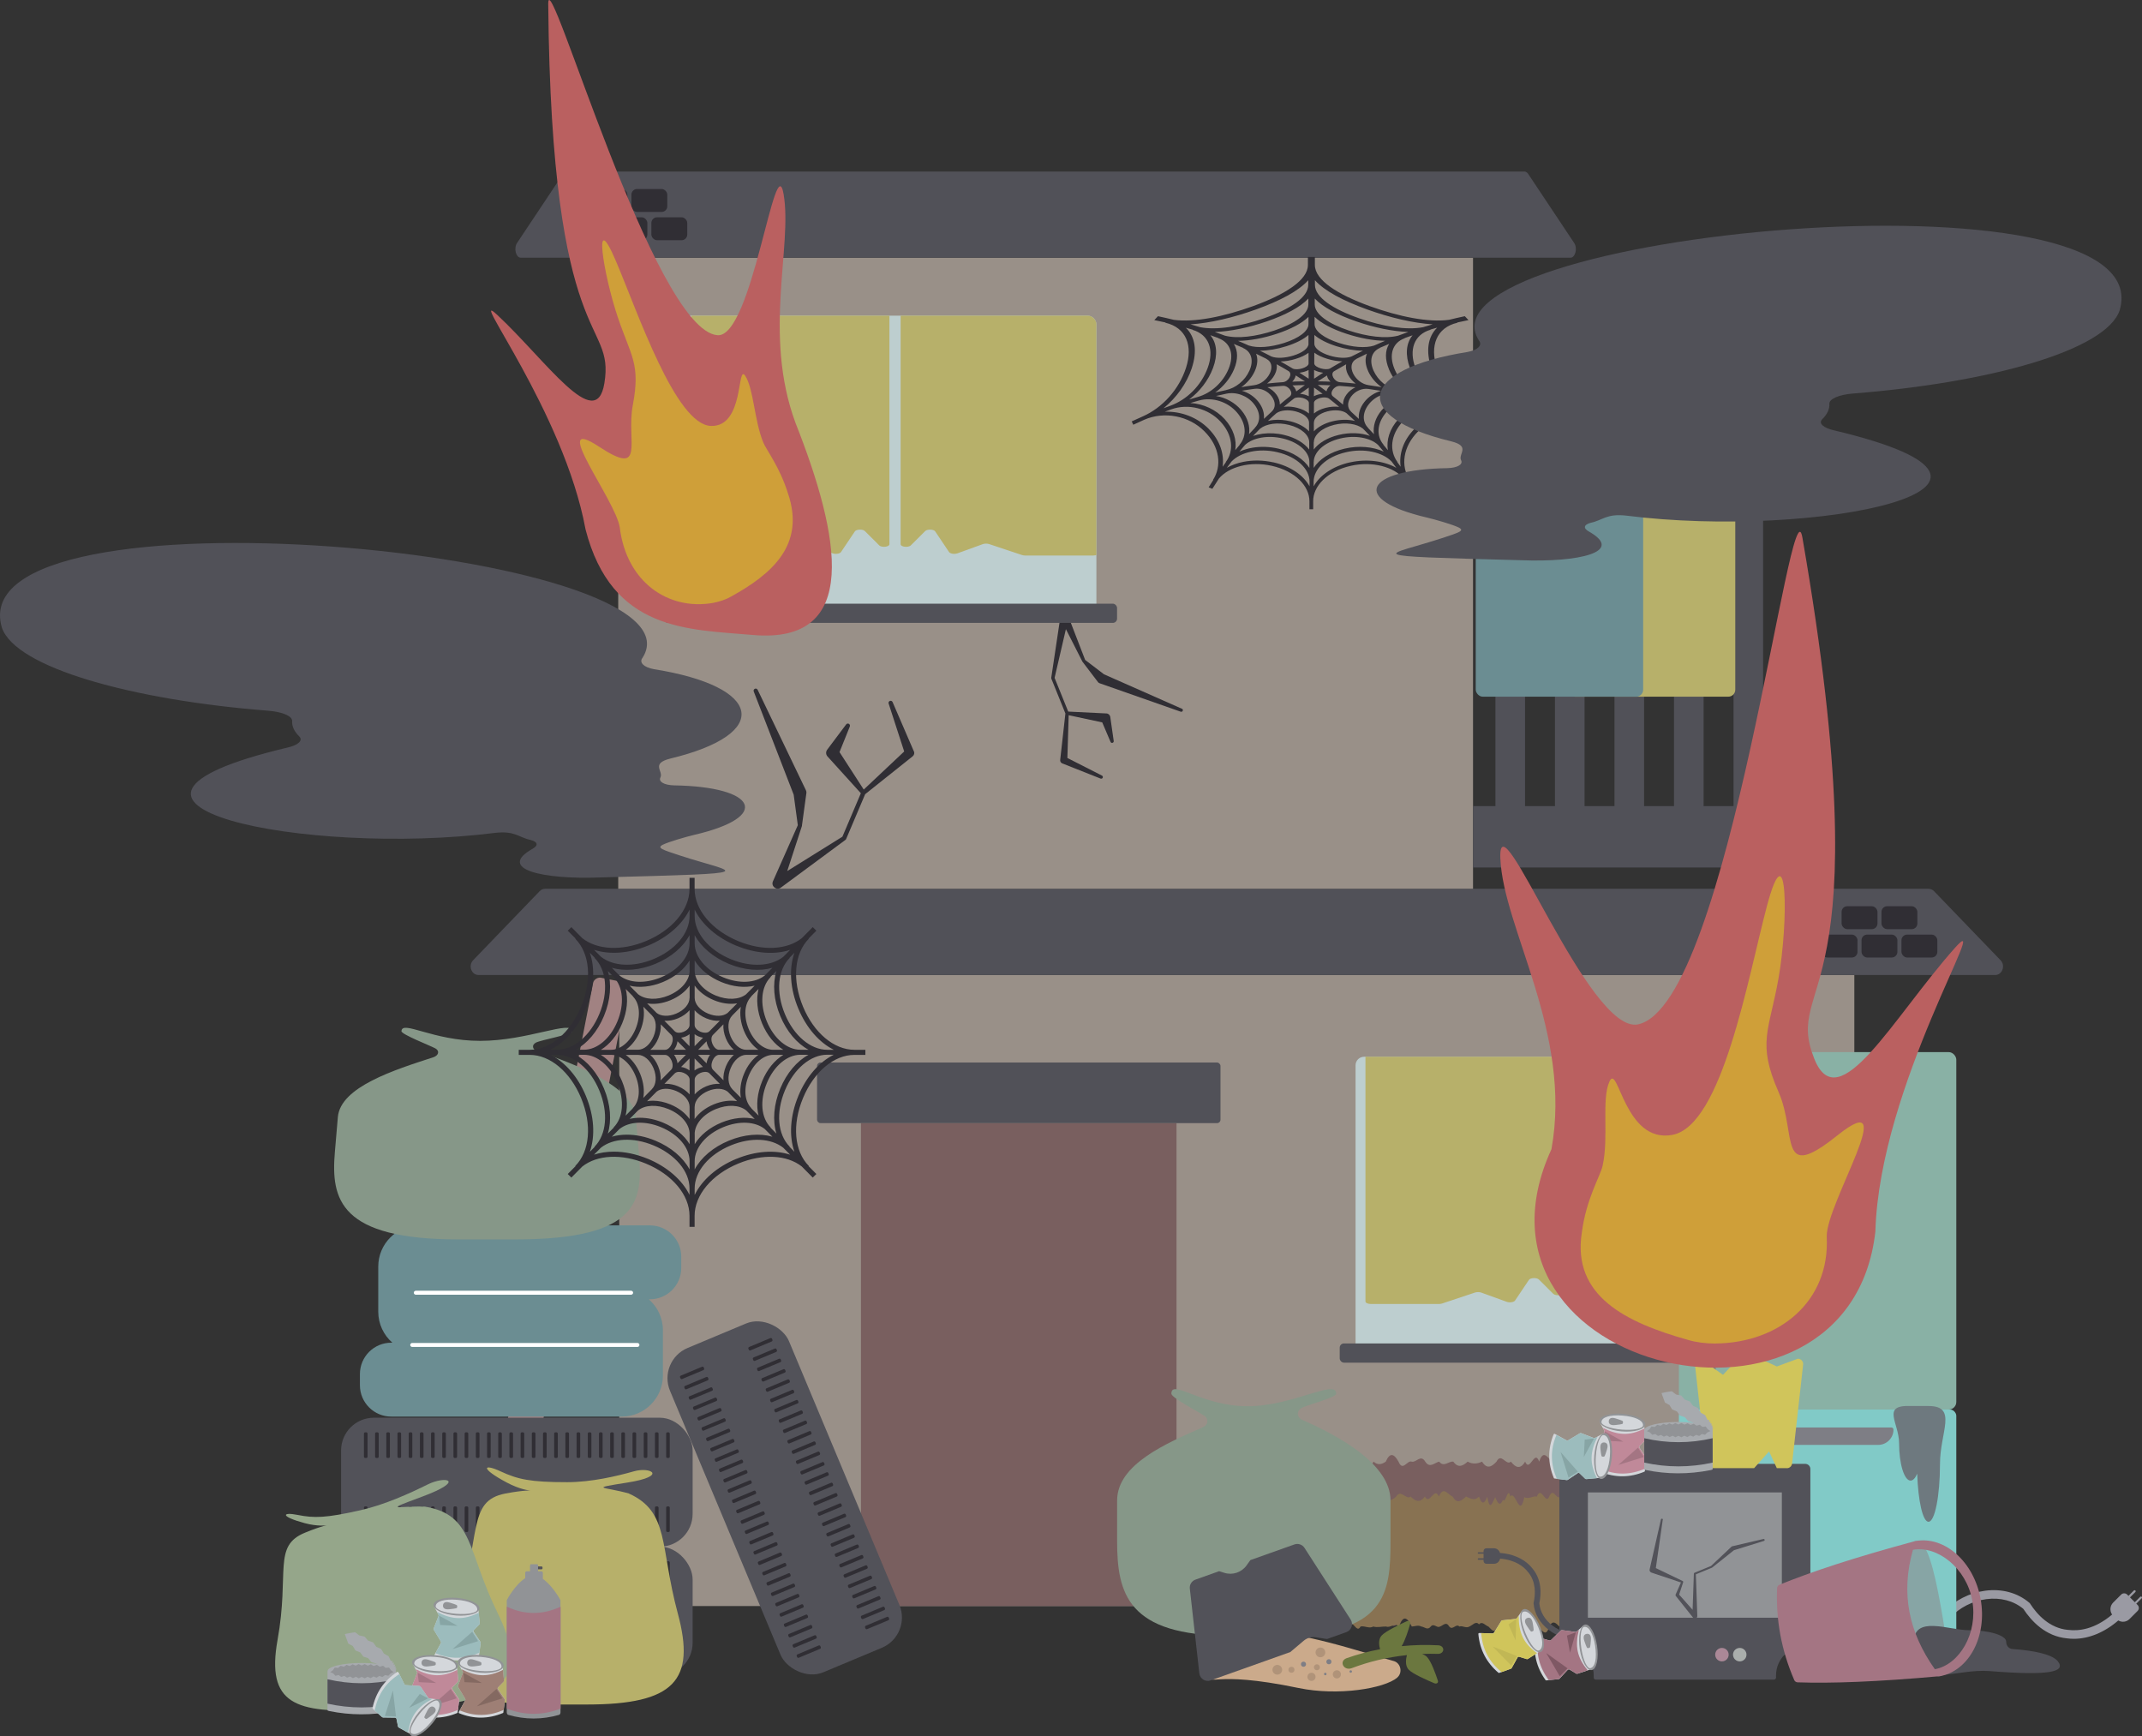 <?xml version="1.0" encoding="UTF-8"?><svg id="_レイヤー_2" xmlns="http://www.w3.org/2000/svg" xmlns:xlink="http://www.w3.org/1999/xlink" viewBox="0 0 378.56 306.85"><rect x="0" y="0" width="378.56" height="306.85" fill="#333333" stroke="none"/><defs><style>.cls-1{fill:none;}.cls-2{clip-path:url(#clippath);}.cls-3{fill:#fff;}.cls-4{fill:#6b773f;}.cls-5{fill:#7e7e85;}.cls-6{fill:#7f5864;}.cls-7{fill:#6b8d92;}.cls-8{fill:#999088;}.cls-9{fill:#b7b06a;}.cls-10{fill:#ba6060;}.cls-11{fill:#9e7f75;}.cls-12{fill:#9cbcbd;}.cls-13{fill:#a18282;}.cls-14{fill:#919396;}.cls-15{fill:#c1b755;}.cls-16{fill:#302e34;}.cls-17{fill:#cf9f39;}.cls-18{fill:#ab8897;}.cls-19{fill:#a7aaae;}.cls-20{fill:#c08999;}.cls-21{fill:#aaaeac;}.cls-22{fill:#a47583;}.cls-23{fill:#bdcecf;}.cls-24{fill:#d0c55b;}.cls-25{fill:#cbaa8b;}.cls-26{fill:#d4d7db;}.cls-27{fill:#b09379;}.cls-28{fill:#95a68a;}.cls-29{fill:#87a5a5;}.cls-30{fill:#869788;}.cls-31{fill:#89b1a5;}.cls-32{fill:#9a9aa3;}.cls-33{fill:#6e797f;}.cls-34{fill:#887252;}.cls-35{fill:#81cac7;}.cls-36{fill:#846961;}.cls-37{fill:#795f5f;}.cls-38{fill:#525259;}.cls-39{fill:#515158;}.cls-40{clip-path:url(#clippath-1);}</style><clipPath id="clippath"><rect class="cls-1" x="239.57" y="186.75" width="74.8" height="53.04" rx="1.51" ry="1.51"/></clipPath><clipPath id="clippath-1"><rect class="cls-1" x="118.97" y="55.78" width="74.8" height="53.04" rx="1.51" ry="1.51"/></clipPath></defs><g id="_デザイン"><g id="_ゴミ屋敷の火災"><g id="_家"><g><rect class="cls-8" x="109.44" y="172.3" width="218.28" height="111.52"/><path class="cls-39" d="M352.61,172.3H84.56c-1.24,0-1.85-1.66-.95-2.6l11.77-12.22c.26-.27,.6-.41,.95-.41h244.52c.35,0,.69,.15,.95,.41l11.77,12.22c.9,.94,.3,2.6-.95,2.6Z"/><g><g><rect class="cls-16" x="321.94" y="165.16" width="6.34" height="4.05" rx="1" ry="1"/><rect class="cls-16" x="328.99" y="165.16" width="6.34" height="4.05" rx="1" ry="1"/><rect class="cls-16" x="336.05" y="165.16" width="6.34" height="4.05" rx="1" ry="1"/><rect class="cls-16" x="325.47" y="160.15" width="6.34" height="4.05" rx="1" ry="1"/><rect class="cls-16" x="332.52" y="160.15" width="6.34" height="4.05" rx="1" ry="1"/></g><rect class="cls-23" x="239.57" y="186.75" width="74.8" height="53.04" rx="1.51" ry="1.51"/><g class="cls-2"><g><path class="cls-9" d="M274.51,228.64l-2.53-2.52c-.37-.37-1.51-.33-1.77,.06l-2.45,3.65c-.2,.3-.96,.41-1.49,.22l-4.47-1.62c-.33-.12-.79-.12-1.13-.01l-5.82,1.94c-.16,.05-.35,.08-.55,.08h-12.03c-.53,0-.95-.2-.95-.45v-44.22c0-.33,.74-.55,1.37-.41l3.34,.76c.31,.07,.67,.06,.95-.03l2.71-.87c.33-.11,.76-.1,1.08,0l4.01,1.33c.53,.18,1.27,.06,1.46-.24l.58-.91c.13-.21,.57-.34,1.03-.32l11.48,.68c.11,0,.22,0,.33,0l5.49-.59c.6-.06,1.17,.15,1.17,.44v42.83c0,.48-1.38,.63-1.81,.19Z"/><path class="cls-9" d="M280.11,228.64l2.53-2.52c.37-.37,1.51-.33,1.77,.06l2.45,3.65c.2,.3,.96,.41,1.49,.22l4.47-1.62c.33-.12,.79-.12,1.13-.01l5.82,1.94c.16,.05,.35,.08,.55,.08h12.03c.53,0,.95-.2,.95-.45v-44.22c0-.33-.74-.55-1.37-.41l-3.34,.76c-.31,.07-.67,.06-.95-.03l-2.71-.87c-.33-.11-.76-.1-1.08,0l-4.01,1.33c-.53,.18-1.27,.06-1.46-.24l-.58-.91c-.13-.21-.57-.34-1.03-.32l-11.48,.68c-.11,0-.22,0-.33,0l-5.49-.59c-.6-.06-1.17,.15-1.17,.44v42.83c0,.48,1.38,.63,1.81,.19Z"/></g></g><rect class="cls-39" x="236.77" y="237.41" width="80.07" height="3.4" rx=".75" ry=".75"/></g></g><g><rect class="cls-8" x="109.26" y="45.54" width="151.07" height="111.52"/><path class="cls-16" d="M161.5,132.76l-3.75-8.69c-.08-.18-.28-.27-.46-.21-.2,.06-.31,.28-.24,.47,0,0,2.45,7.53,2.75,8.47-.69,.65-6.6,6.21-7.15,6.73l-4.28-6.62,1.82-4.52c.06-.16,.02-.34-.12-.45-.17-.13-.41-.09-.53,.08l-3.35,4.47c-.26,.35-.25,.84,.05,1.18,.03,.03,5,5.51,5.9,6.51l-3.26,7.68-9.75,6.07,2.58-7.91s.01-.05,.02-.07v-.06s.79-5.78,.79-5.78c.02-.15-.02-.32-.09-.46l-8.53-17.75c-.24-.44-.85-.13-.69,.3,0,0,6.42,16.6,7.06,18.24l.73,5.39c-.4,.91-4.4,9.93-4.4,9.92-.38,.86,.64,1.67,1.39,1.12,0,0,11.42-8.43,11.42-8.44,.06-.04,.11-.1,.13-.16l3.36-7.92c.12-.1,8.39-6.69,8.39-6.69,.27-.21,.37-.58,.23-.91Z"/><path class="cls-16" d="M208.88,125.25l-13.77-6.09-3.33-2.54c-.27-.69-3.01-7.8-3.01-7.8-.26-.67-1.26-.56-1.36,.15,0,0-1.63,10.8-1.62,10.81,0,.05,0,.11,.02,.16l2.48,6.14c-.01,.12-.92,8.21-.92,8.21-.03,.26,.11,.52,.37,.62l6.77,2.68c.14,.05,.3,0,.37-.14,.07-.14,.02-.32-.13-.39l-6.11-3.11,.23-7.56,5.93,1.27c.45,1.07,1.47,3.45,1.47,3.45,.13,.31,.6,.18,.56-.16l-.61-4.26c-.05-.33-.32-.59-.67-.61-.03,0-5.72-.28-6.76-.33l-2.41-5.96,2-8.61,2.9,5.71s.02,.03,.03,.05l.03,.04,2.72,3.57c.07,.1,.18,.16,.3,.2l14.31,5.02c.37,.11,.53-.39,.21-.54Z"/><path class="cls-39" d="M277.55,45.54H92.04c-.86,0-1.28-1.66-.66-2.6l8.14-12.22c.18-.27,.41-.41,.66-.41h169.23c.24,0,.48,.15,.66,.41l8.14,12.22c.62,.94,.2,2.6-.66,2.6Z"/><g><rect class="cls-16" x="101.01" y="38.4" width="6.34" height="4.05" rx="1" ry="1"/><rect class="cls-16" x="108.07" y="38.4" width="6.34" height="4.05" rx="1" ry="1"/><rect class="cls-16" x="115.12" y="38.4" width="6.34" height="4.05" rx="1" ry="1"/><rect class="cls-16" x="104.54" y="33.4" width="6.34" height="4.05" rx="1" ry="1"/><rect class="cls-16" x="111.59" y="33.4" width="6.34" height="4.05" rx="1" ry="1"/></g></g><g><path class="cls-37" d="M152.17,198.48h55.76v83.83c0,.83-.67,1.51-1.51,1.51h-52.75c-.83,0-1.51-.67-1.51-1.51v-83.83h0Z"/><rect class="cls-39" x="144.4" y="187.77" width="71.3" height="10.71" rx=".6" ry=".6"/></g><path class="cls-39" d="M312.64,90.31c.84,0,1.53-.68,1.53-1.53v-2.17c0-.84-.68-1.53-1.53-1.53h-52.31v5.23h3.96v52.15h-3.96v10.84h51.64c1.22,0,2.2-.99,2.2-2.2v-6.44c0-1.22-.99-2.2-2.2-2.2h-.37v-52.15h1.04Zm-43.12,52.15v-52.15h5.29v52.15h-5.29Zm10.52,0v-52.15h5.29v52.15h-5.29Zm10.52,0v-52.15h5.29v52.15h-5.29Zm15.81,0h-5.29v-52.15h5.29v52.15Z"/><g><rect class="cls-23" x="118.97" y="55.78" width="74.8" height="53.04" rx="1.51" ry="1.51"/><g class="cls-40"><g><path class="cls-9" d="M155.38,96.37l-2.53-2.52c-.37-.37-1.51-.33-1.77,.06l-2.45,3.65c-.2,.3-.96,.41-1.49,.22l-4.47-1.62c-.33-.12-.79-.12-1.13-.01l-5.82,1.94c-.16,.05-.35,.08-.55,.08h-12.03c-.53,0-.95-.2-.95-.45V53.51c0-.33,.74-.55,1.37-.41l3.34,.76c.31,.07,.67,.06,.95-.03l2.71-.87c.33-.11,.76-.1,1.08,0l4.01,1.33c.53,.18,1.27,.06,1.46-.24l.58-.91c.13-.21,.57-.34,1.03-.32l11.48,.68c.11,0,.22,0,.33,0l5.49-.59c.6-.06,1.17,.15,1.17,.44v42.83c0,.48-1.38,.63-1.81,.19Z"/><path class="cls-9" d="M160.98,96.37l2.53-2.52c.37-.37,1.51-.33,1.77,.06l2.45,3.65c.2,.3,.96,.41,1.49,.22l4.47-1.62c.33-.12,.79-.12,1.13-.01l5.82,1.94c.16,.05,.35,.08,.55,.08h12.03c.53,0,.95-.2,.95-.45V53.51c0-.33-.74-.55-1.37-.41l-3.34,.76c-.31,.07-.67,.06-.95-.03l-2.71-.87c-.33-.11-.76-.1-1.08,0l-4.01,1.33c-.53,.18-1.27,.06-1.46-.24l-.58-.91c-.13-.21-.57-.34-1.03-.32l-11.48,.68c-.11,0-.22,0-.33,0l-5.49-.59c-.6-.06-1.17,.15-1.17,.44v42.83c0,.48,1.38,.63,1.81,.19Z"/></g></g><rect class="cls-39" x="117.35" y="106.68" width="80.07" height="3.4" rx=".75" ry=".75"/></g></g><g id="_冷蔵庫"><path class="cls-32" d="M378.51,282.19c-.07-.07-.2-.07-.27,0l-.95,.95-.85-.85,.95-.95c.07-.07,.07-.2,0-.27-.07-.07-.2-.07-.27,0l-.95,.95-.23-.23c-.29-.29-.77-.29-1.06,0l-1.42,1.42c-.57,.57-.63,1.47-.18,2.11-3.13,2.65-5.94,2.95-7.8,2.71h-.03c-3.23-.31-5.41-2.69-6.66-4.63l-.06-.09-.08-.07c-2.07-1.77-4.85-2.52-7.81-2.13-2.77,.37-5.4,1.71-7.23,3.7-.28,.31-.26,.78,.04,1.06,.31,.28,.78,.26,1.06-.04,1.59-1.73,3.89-2.9,6.32-3.23,2.5-.33,4.82,.28,6.56,1.72,1.44,2.2,3.94,4.85,7.71,5.21,.4,.05,.8,.08,1.2,.08,2.67,0,5.41-1.12,7.87-3.24,.63,.37,1.45,.29,1.99-.26l1.42-1.42c.29-.29,.29-.77,0-1.06l-.23-.23,.95-.95c.07-.07,.07-.2,0-.27Z"/><rect class="cls-31" x="296.71" y="185.93" width="49.03" height="63.16" rx="1.33" ry="1.33"/><rect class="cls-35" x="296.71" y="249.09" width="49.03" height="43.2" rx="1.1" ry="1.1"/><path class="cls-33" d="M337.66,248.47c-5.25-.21-2.03,2.95-2.03,6.59s.91,6.59,2.03,6.59c.44,0,.84-.45,1.17-1.22,.16,4.82,.99,8.5,2,8.5,1.12,0,2.03-4.58,2.03-10.23s3.17-10.23-2.03-10.23h-3.17Z"/><path class="cls-5" d="M307.8,252.64h0c0-.21,.17-.38,.38-.38h26.08c.21,0,.38,.17,.38,.38h0c0,1.49-1.21,2.7-2.7,2.7h-21.45c-1.49,0-2.7-1.21-2.7-2.7Z"/><path class="cls-5" d="M300.53,219.08h0c1.49,0,2.7,1.21,2.7,2.7v21.45c0,1.49-1.21,2.7-2.7,2.7h0c-.21,0-.38-.17-.38-.38v-26.08c0-.21,.17-.38,.38-.38Z" transform="translate(603.37 465.01) rotate(-180)"/></g><rect id="_木片" class="cls-13" x="37.87" y="227.86" width="117.79" height="6.16" rx="1.16" ry="1.16" transform="translate(-148.46 281.57) rotate(-78.93)"/><g id="_タイヤ"><rect class="cls-38" x="60.28" y="273.32" width="62.13" height="22.78" rx="5.79" ry="5.79"/><g><rect class="cls-16" x="64.32" y="289" width=".64" height="4.53" rx=".22" ry=".22"/><rect class="cls-16" x="66.29" y="289" width=".64" height="4.53" rx=".22" ry=".22"/><rect class="cls-16" x="68.27" y="289" width=".64" height="4.53" rx=".22" ry=".22"/><rect class="cls-16" x="70.25" y="289" width=".64" height="4.53" rx=".22" ry=".22"/><rect class="cls-16" x="72.23" y="289" width=".64" height="4.53" rx=".22" ry=".22"/><rect class="cls-16" x="74.21" y="289" width=".64" height="4.53" rx=".22" ry=".22"/><rect class="cls-16" x="76.18" y="289" width=".64" height="4.53" rx=".22" ry=".22"/><rect class="cls-16" x="78.16" y="289" width=".64" height="4.53" rx=".22" ry=".22"/><rect class="cls-16" x="80.14" y="289" width=".64" height="4.53" rx=".22" ry=".22"/><rect class="cls-16" x="82.12" y="289" width=".64" height="4.53" rx=".22" ry=".22"/><rect class="cls-16" x="84.1" y="289" width=".64" height="4.53" rx=".22" ry=".22"/><rect class="cls-16" x="86.08" y="289" width=".64" height="4.53" rx=".22" ry=".22"/><rect class="cls-16" x="88.05" y="289" width=".64" height="4.53" rx=".22" ry=".22"/><rect class="cls-16" x="90.03" y="289" width=".64" height="4.53" rx=".22" ry=".22"/><rect class="cls-16" x="92.01" y="289" width=".64" height="4.53" rx=".22" ry=".22"/><rect class="cls-16" x="93.99" y="289" width=".64" height="4.53" rx=".22" ry=".22"/><rect class="cls-16" x="95.97" y="289" width=".64" height="4.53" rx=".22" ry=".22"/><rect class="cls-16" x="97.94" y="289" width=".64" height="4.53" rx=".22" ry=".22"/><rect class="cls-16" x="99.92" y="289" width=".64" height="4.53" rx=".22" ry=".22"/><rect class="cls-16" x="101.9" y="289" width=".64" height="4.53" rx=".22" ry=".22"/><rect class="cls-16" x="103.88" y="289" width=".64" height="4.53" rx=".22" ry=".22"/><rect class="cls-16" x="105.86" y="289" width=".64" height="4.53" rx=".22" ry=".22"/><rect class="cls-16" x="107.84" y="289" width=".64" height="4.53" rx=".22" ry=".22"/><rect class="cls-16" x="109.81" y="289" width=".64" height="4.53" rx=".22" ry=".22"/><rect class="cls-16" x="111.79" y="289" width=".64" height="4.53" rx=".22" ry=".22"/><rect class="cls-16" x="113.77" y="289" width=".64" height="4.53" rx=".22" ry=".22"/><rect class="cls-16" x="115.75" y="289" width=".64" height="4.53" rx=".22" ry=".22"/><rect class="cls-16" x="117.73" y="289" width=".64" height="4.53" rx=".22" ry=".22"/></g><g><rect class="cls-16" x="64.32" y="275.9" width=".64" height="4.53" rx=".22" ry=".22"/><rect class="cls-16" x="66.29" y="275.9" width=".64" height="4.53" rx=".22" ry=".22"/><rect class="cls-16" x="68.27" y="275.9" width=".64" height="4.53" rx=".22" ry=".22"/><rect class="cls-16" x="70.25" y="275.9" width=".64" height="4.53" rx=".22" ry=".22"/><rect class="cls-16" x="72.23" y="275.9" width=".64" height="4.53" rx=".22" ry=".22"/><rect class="cls-16" x="74.21" y="275.9" width=".64" height="4.53" rx=".22" ry=".22"/><rect class="cls-16" x="76.18" y="275.9" width=".64" height="4.53" rx=".22" ry=".22"/><rect class="cls-16" x="78.16" y="275.9" width=".64" height="4.53" rx=".22" ry=".22"/><rect class="cls-16" x="80.14" y="275.9" width=".64" height="4.53" rx=".22" ry=".22"/><rect class="cls-16" x="82.12" y="275.9" width=".64" height="4.53" rx=".22" ry=".22"/><rect class="cls-16" x="84.1" y="275.9" width=".64" height="4.53" rx=".22" ry=".22"/><rect class="cls-16" x="86.08" y="275.9" width=".64" height="4.53" rx=".22" ry=".22"/><rect class="cls-16" x="88.05" y="275.9" width=".64" height="4.53" rx=".22" ry=".22"/><rect class="cls-16" x="90.03" y="275.9" width=".64" height="4.53" rx=".22" ry=".22"/><rect class="cls-16" x="92.01" y="275.9" width=".64" height="4.53" rx=".22" ry=".22"/><rect class="cls-16" x="93.99" y="275.9" width=".64" height="4.53" rx=".22" ry=".22"/><rect class="cls-16" x="95.97" y="275.9" width=".64" height="4.53" rx=".22" ry=".22"/><rect class="cls-16" x="97.94" y="275.9" width=".64" height="4.53" rx=".22" ry=".22"/><rect class="cls-16" x="99.92" y="275.9" width=".64" height="4.53" rx=".22" ry=".22"/><rect class="cls-16" x="101.9" y="275.9" width=".64" height="4.53" rx=".22" ry=".22"/><rect class="cls-16" x="103.88" y="275.9" width=".64" height="4.53" rx=".22" ry=".22"/><rect class="cls-16" x="105.86" y="275.9" width=".64" height="4.53" rx=".22" ry=".22"/><rect class="cls-16" x="107.84" y="275.9" width=".64" height="4.53" rx=".22" ry=".22"/><rect class="cls-16" x="109.81" y="275.9" width=".64" height="4.53" rx=".22" ry=".22"/><rect class="cls-16" x="111.79" y="275.9" width=".64" height="4.53" rx=".22" ry=".22"/><rect class="cls-16" x="113.77" y="275.9" width=".64" height="4.53" rx=".22" ry=".22"/><rect class="cls-16" x="115.75" y="275.9" width=".64" height="4.53" rx=".22" ry=".22"/><rect class="cls-16" x="117.73" y="275.9" width=".64" height="4.53" rx=".22" ry=".22"/></g></g><g id="_タイヤ-2"><rect class="cls-38" x="60.28" y="250.54" width="62.13" height="22.78" rx="5.79" ry="5.79"/><g><rect class="cls-16" x="64.32" y="266.21" width=".64" height="4.53" rx=".22" ry=".22"/><rect class="cls-16" x="66.29" y="266.21" width=".64" height="4.53" rx=".22" ry=".22"/><rect class="cls-16" x="68.27" y="266.21" width=".64" height="4.53" rx=".22" ry=".22"/><rect class="cls-16" x="70.25" y="266.21" width=".64" height="4.53" rx=".22" ry=".22"/><rect class="cls-16" x="72.23" y="266.21" width=".64" height="4.53" rx=".22" ry=".22"/><rect class="cls-16" x="74.21" y="266.21" width=".64" height="4.53" rx=".22" ry=".22"/><rect class="cls-16" x="76.18" y="266.21" width=".64" height="4.53" rx=".22" ry=".22"/><rect class="cls-16" x="78.16" y="266.21" width=".64" height="4.53" rx=".22" ry=".22"/><rect class="cls-16" x="80.14" y="266.21" width=".64" height="4.53" rx=".22" ry=".22"/><rect class="cls-16" x="82.12" y="266.21" width=".64" height="4.53" rx=".22" ry=".22"/><rect class="cls-16" x="84.1" y="266.21" width=".64" height="4.53" rx=".22" ry=".22"/><rect class="cls-16" x="86.08" y="266.21" width=".64" height="4.53" rx=".22" ry=".22"/><rect class="cls-16" x="88.05" y="266.21" width=".64" height="4.53" rx=".22" ry=".22"/><rect class="cls-16" x="90.03" y="266.21" width=".64" height="4.53" rx=".22" ry=".22"/><rect class="cls-16" x="92.01" y="266.21" width=".64" height="4.53" rx=".22" ry=".22"/><rect class="cls-16" x="93.99" y="266.21" width=".64" height="4.53" rx=".22" ry=".22"/><rect class="cls-16" x="95.97" y="266.21" width=".64" height="4.53" rx=".22" ry=".22"/><rect class="cls-16" x="97.94" y="266.21" width=".64" height="4.53" rx=".22" ry=".22"/><rect class="cls-16" x="99.92" y="266.21" width=".64" height="4.53" rx=".22" ry=".22"/><rect class="cls-16" x="101.9" y="266.21" width=".64" height="4.53" rx=".22" ry=".22"/><rect class="cls-16" x="103.88" y="266.21" width=".64" height="4.53" rx=".22" ry=".22"/><rect class="cls-16" x="105.86" y="266.21" width=".64" height="4.53" rx=".22" ry=".22"/><rect class="cls-16" x="107.84" y="266.21" width=".64" height="4.53" rx=".22" ry=".22"/><rect class="cls-16" x="109.81" y="266.21" width=".64" height="4.53" rx=".22" ry=".22"/><rect class="cls-16" x="111.79" y="266.21" width=".64" height="4.53" rx=".22" ry=".22"/><rect class="cls-16" x="113.77" y="266.21" width=".64" height="4.53" rx=".22" ry=".22"/><rect class="cls-16" x="115.75" y="266.21" width=".64" height="4.53" rx=".22" ry=".22"/><rect class="cls-16" x="117.73" y="266.21" width=".64" height="4.53" rx=".22" ry=".22"/></g><g><rect class="cls-16" x="64.32" y="253.12" width=".64" height="4.53" rx=".22" ry=".22"/><rect class="cls-16" x="66.29" y="253.12" width=".64" height="4.53" rx=".22" ry=".22"/><rect class="cls-16" x="68.27" y="253.12" width=".64" height="4.53" rx=".22" ry=".22"/><rect class="cls-16" x="70.25" y="253.12" width=".64" height="4.53" rx=".22" ry=".22"/><rect class="cls-16" x="72.23" y="253.12" width=".64" height="4.53" rx=".22" ry=".22"/><rect class="cls-16" x="74.21" y="253.12" width=".64" height="4.53" rx=".22" ry=".22"/><rect class="cls-16" x="76.18" y="253.12" width=".64" height="4.53" rx=".22" ry=".22"/><rect class="cls-16" x="78.16" y="253.12" width=".64" height="4.53" rx=".22" ry=".22"/><rect class="cls-16" x="80.14" y="253.12" width=".64" height="4.53" rx=".22" ry=".22"/><rect class="cls-16" x="82.12" y="253.12" width=".64" height="4.53" rx=".22" ry=".22"/><rect class="cls-16" x="84.1" y="253.12" width=".64" height="4.53" rx=".22" ry=".22"/><rect class="cls-16" x="86.08" y="253.12" width=".64" height="4.53" rx=".22" ry=".22"/><rect class="cls-16" x="88.05" y="253.12" width=".64" height="4.53" rx=".22" ry=".22"/><rect class="cls-16" x="90.03" y="253.12" width=".64" height="4.53" rx=".22" ry=".22"/><rect class="cls-16" x="92.01" y="253.12" width=".64" height="4.53" rx=".22" ry=".22"/><rect class="cls-16" x="93.99" y="253.12" width=".64" height="4.53" rx=".22" ry=".22"/><rect class="cls-16" x="95.97" y="253.12" width=".64" height="4.53" rx=".22" ry=".22"/><rect class="cls-16" x="97.94" y="253.12" width=".64" height="4.53" rx=".22" ry=".22"/><rect class="cls-16" x="99.92" y="253.12" width=".64" height="4.53" rx=".22" ry=".22"/><rect class="cls-16" x="101.9" y="253.12" width=".64" height="4.53" rx=".22" ry=".22"/><rect class="cls-16" x="103.88" y="253.12" width=".64" height="4.53" rx=".22" ry=".22"/><rect class="cls-16" x="105.86" y="253.12" width=".64" height="4.53" rx=".22" ry=".22"/><rect class="cls-16" x="107.84" y="253.12" width=".64" height="4.53" rx=".22" ry=".22"/><rect class="cls-16" x="109.81" y="253.12" width=".64" height="4.53" rx=".22" ry=".22"/><rect class="cls-16" x="111.79" y="253.12" width=".64" height="4.53" rx=".22" ry=".22"/><rect class="cls-16" x="113.77" y="253.12" width=".64" height="4.53" rx=".22" ry=".22"/><rect class="cls-16" x="115.75" y="253.12" width=".64" height="4.53" rx=".22" ry=".22"/><rect class="cls-16" x="117.73" y="253.12" width=".64" height="4.53" rx=".22" ry=".22"/></g></g><g id="_タイヤ-3"><rect class="cls-38" x="127.28" y="233.66" width="22.78" height="62.13" rx="5.79" ry="5.79" transform="translate(-91.47 74.08) rotate(-22.72)"/><g><rect class="cls-16" x="122" y="240.35" width=".64" height="4.53" rx=".22" ry=".22" transform="translate(298.86 36.08) rotate(67.28)"/><rect class="cls-16" x="122.76" y="242.17" width=".64" height="4.53" rx=".22" ry=".22" transform="translate(301.04 36.52) rotate(67.29)"/><rect class="cls-16" x="123.53" y="244" width=".64" height="4.53" rx=".22" ry=".22" transform="translate(303.17 36.91) rotate(67.28)"/><rect class="cls-16" x="124.29" y="245.82" width=".64" height="4.53" rx=".22" ry=".22" transform="translate(305.35 37.35) rotate(67.29)"/><rect class="cls-16" x="125.05" y="247.65" width=".64" height="4.53" rx=".22" ry=".22" transform="translate(307.49 37.76) rotate(67.28)"/><rect class="cls-16" x="125.82" y="249.47" width=".64" height="4.53" rx=".22" ry=".22" transform="translate(309.65 38.18) rotate(67.29)"/><rect class="cls-16" x="126.58" y="251.3" width=".64" height="4.53" rx=".22" ry=".22" transform="translate(311.8 38.59) rotate(67.28)"/><rect class="cls-16" x="127.35" y="253.12" width=".64" height="4.53" rx=".22" ry=".22" transform="translate(313.96 39.02) rotate(67.29)"/><rect class="cls-16" x="128.11" y="254.95" width=".64" height="4.53" rx=".22" ry=".22" transform="translate(316.1 39.42) rotate(67.28)"/><rect class="cls-16" x="128.87" y="256.77" width=".64" height="4.53" rx=".22" ry=".22" transform="translate(318.24 39.83) rotate(67.28)"/><rect class="cls-16" x="129.64" y="258.6" width=".64" height="4.53" rx=".22" ry=".22" transform="translate(320.4 40.25) rotate(67.28)"/><rect class="cls-16" x="130.4" y="260.42" width=".64" height="4.53" rx=".22" ry=".22" transform="translate(322.54 40.66) rotate(67.28)"/><rect class="cls-16" x="131.16" y="262.25" width=".64" height="4.53" rx=".22" ry=".22" transform="translate(324.71 41.08) rotate(67.28)"/><rect class="cls-16" x="131.93" y="264.07" width=".64" height="4.53" rx=".22" ry=".22" transform="translate(326.87 41.51) rotate(67.29)"/><rect class="cls-16" x="132.69" y="265.9" width=".64" height="4.53" rx=".22" ry=".22" transform="translate(329.01 41.92) rotate(67.28)"/><rect class="cls-16" x="133.46" y="267.72" width=".64" height="4.53" rx=".22" ry=".22" transform="translate(331.17 42.34) rotate(67.29)"/><rect class="cls-16" x="134.22" y="269.55" width=".64" height="4.53" rx=".22" ry=".22" transform="translate(333.32 42.75) rotate(67.28)"/><rect class="cls-16" x="134.98" y="271.37" width=".64" height="4.53" rx=".22" ry=".22" transform="translate(335.48 43.17) rotate(67.29)"/><rect class="cls-16" x="135.75" y="273.19" width=".64" height="4.53" rx=".22" ry=".22" transform="translate(337.6 43.56) rotate(67.28)"/><rect class="cls-16" x="136.51" y="275.02" width=".64" height="4.53" rx=".22" ry=".22" transform="translate(339.77 43.99) rotate(67.28)"/><rect class="cls-16" x="137.28" y="276.84" width=".64" height="4.53" rx=".22" ry=".22" transform="translate(341.9 44.39) rotate(67.28)"/><rect class="cls-16" x="138.04" y="278.67" width=".64" height="4.53" rx=".22" ry=".22" transform="translate(344.08 44.82) rotate(67.28)"/><rect class="cls-16" x="138.8" y="280.49" width=".64" height="4.53" rx=".22" ry=".22" transform="translate(346.23 45.24) rotate(67.28)"/><rect class="cls-16" x="139.57" y="282.32" width=".64" height="4.53" rx=".22" ry=".22" transform="translate(348.38 45.65) rotate(67.28)"/><rect class="cls-16" x="140.33" y="284.14" width=".64" height="4.53" rx=".22" ry=".22" transform="translate(350.53 46.07) rotate(67.28)"/><rect class="cls-16" x="141.1" y="285.97" width=".64" height="4.53" rx=".22" ry=".22" transform="translate(352.69 46.49) rotate(67.28)"/><rect class="cls-16" x="141.86" y="287.79" width=".64" height="4.53" rx=".22" ry=".22" transform="translate(354.84 46.9) rotate(67.28)"/><rect class="cls-16" x="142.62" y="289.62" width=".64" height="4.53" rx=".22" ry=".22" transform="translate(356.96 47.29) rotate(67.28)"/></g><g><rect class="cls-16" x="134.08" y="235.29" width=".64" height="4.53" rx=".22" ry=".22" transform="translate(301.64 21.86) rotate(67.29)"/><rect class="cls-16" x="134.84" y="237.12" width=".64" height="4.53" rx=".22" ry=".22" transform="translate(303.79 22.27) rotate(67.28)"/><rect class="cls-16" x="135.6" y="238.94" width=".64" height="4.53" rx=".22" ry=".22" transform="translate(305.92 22.67) rotate(67.28)"/><rect class="cls-16" x="136.37" y="240.77" width=".64" height="4.53" rx=".22" ry=".22" transform="translate(308.09 23.1) rotate(67.28)"/><rect class="cls-16" x="137.13" y="242.59" width=".64" height="4.53" rx=".22" ry=".22" transform="translate(310.23 23.5) rotate(67.28)"/><rect class="cls-16" x="137.9" y="244.42" width=".64" height="4.53" rx=".22" ry=".22" transform="translate(312.39 23.93) rotate(67.28)"/><rect class="cls-16" x="138.66" y="246.24" width=".64" height="4.53" rx=".22" ry=".22" transform="translate(314.56 24.35) rotate(67.29)"/><rect class="cls-16" x="139.42" y="248.07" width=".64" height="4.53" rx=".22" ry=".22" transform="translate(316.7 24.76) rotate(67.28)"/><rect class="cls-16" x="140.19" y="249.89" width=".64" height="4.53" rx=".22" ry=".22" transform="translate(318.86 25.18) rotate(67.29)"/><rect class="cls-16" x="140.95" y="251.72" width=".64" height="4.53" rx=".22" ry=".22" transform="translate(321 25.59) rotate(67.28)"/><rect class="cls-16" x="141.72" y="253.54" width=".64" height="4.53" rx=".22" ry=".22" transform="translate(323.15 26.01) rotate(67.28)"/><rect class="cls-16" x="142.48" y="255.36" width=".64" height="4.53" rx=".22" ry=".22" transform="translate(325.28 26.4) rotate(67.28)"/><rect class="cls-16" x="143.24" y="257.19" width=".64" height="4.53" rx=".22" ry=".22" transform="translate(327.46 26.84) rotate(67.28)"/><rect class="cls-16" x="144.01" y="259.01" width=".64" height="4.53" rx=".22" ry=".22" transform="translate(329.59 27.23) rotate(67.28)"/><rect class="cls-16" x="144.77" y="260.84" width=".64" height="4.53" rx=".22" ry=".22" transform="translate(331.76 27.67) rotate(67.28)"/><rect class="cls-16" x="145.54" y="262.66" width=".64" height="4.53" rx=".22" ry=".22" transform="translate(333.92 28.09) rotate(67.28)"/><rect class="cls-16" x="146.3" y="264.49" width=".64" height="4.53" rx=".22" ry=".22" transform="translate(336.07 28.5) rotate(67.28)"/><rect class="cls-16" x="147.06" y="266.31" width=".64" height="4.53" rx=".22" ry=".22" transform="translate(338.22 28.92) rotate(67.28)"/><rect class="cls-16" x="147.83" y="268.14" width=".64" height="4.53" rx=".22" ry=".22" transform="translate(340.37 29.33) rotate(67.28)"/><rect class="cls-16" x="148.59" y="269.96" width=".64" height="4.53" rx=".22" ry=".22" transform="translate(342.52 29.75) rotate(67.28)"/><rect class="cls-16" x="149.35" y="271.79" width=".64" height="4.53" rx=".22" ry=".22" transform="translate(344.65 30.14) rotate(67.28)"/><rect class="cls-16" x="150.12" y="273.61" width=".64" height="4.53" rx=".22" ry=".22" transform="translate(346.83 30.58) rotate(67.28)"/><rect class="cls-16" x="150.88" y="275.44" width=".64" height="4.53" rx=".22" ry=".22" transform="translate(348.98 30.99) rotate(67.28)"/><rect class="cls-16" x="151.65" y="277.26" width=".64" height="4.53" rx=".22" ry=".22" transform="translate(351.13 31.41) rotate(67.28)"/><rect class="cls-16" x="152.41" y="279.09" width=".64" height="4.53" rx=".22" ry=".22" transform="translate(353.28 31.82) rotate(67.28)"/><rect class="cls-16" x="153.17" y="280.91" width=".64" height="4.53" rx=".22" ry=".22" transform="translate(355.45 32.25) rotate(67.29)"/><rect class="cls-16" x="153.94" y="282.74" width=".64" height="4.53" rx=".22" ry=".22" transform="translate(357.59 32.66) rotate(67.28)"/><rect class="cls-16" x="154.7" y="284.56" width=".64" height="4.53" rx=".22" ry=".22" transform="translate(359.75 33.08) rotate(67.29)"/></g></g><g id="_布団"><path class="cls-7" d="M114.86,216.55h-40.73c-4.02,0-7.28,3.26-7.28,7.28v7.97c0,2.19,.97,4.15,2.49,5.48h-.19c-3.06,0-5.54,2.48-5.54,5.54v1.98c0,3.06,2.48,5.54,5.54,5.54h40.73c4.02,0,7.28-3.26,7.28-7.28v-7.97c0-2.19-.97-4.15-2.49-5.48h.19c3.06,0,5.54-2.48,5.54-5.54v-1.98c0-3.06-2.48-5.54-5.54-5.54Z"/><path class="cls-3" d="M112.66,238.03h-39.81c-.19,0-.35-.16-.35-.35s.16-.35,.35-.35h39.81c.19,0,.35,.16,.35,.35s-.16,.35-.35,.35Z"/><path class="cls-3" d="M111.54,228.8h-38.06c-.19,0-.35-.16-.35-.35s.16-.35,.35-.35h38.06c.19,0,.35,.16,.35,.35s-.16,.35-.35,.35Z"/></g><path id="_ゴミ袋" class="cls-30" d="M95.04,185.82c-.96-.31-1.14-1.14-.33-1.57,.91-.48,6.46-1.45,6.43-2.02-.1-2.02-7.89,1.71-16.28,1.71s-13.81-3.73-13.91-1.71c-.03,.56,5.06,2.54,5.97,3.03,.81,.43,.63,1.26-.34,1.58-6.81,2.21-16.41,5.22-16.87,10.57l-.53,6.2c-.71,8.33,.84,15.42,21.87,15.42h9.98c22.35,0,22.58-7.09,21.87-15.42l-.53-6.2c-.46-5.35-10.55-9.39-17.34-11.59Z"/><path id="_蜘蛛の巣" class="cls-16" d="M150.99,185.52c-3.59,0-7.15-2.99-9.07-7.62-1.95-4.7-1.55-9.42,1.03-12.01l-.04-.04,1.37-1.38-.64-.63-1.94,1.96c-2.63,2.07-6.92,2.29-11.21,.52-4.7-1.94-7.73-5.56-7.73-9.23v-1.96h-.9v1.96c0,3.67-3.04,7.29-7.73,9.23-4.29,1.77-8.58,1.55-11.21-.52l-1.94-1.96-.64,.63,1.37,1.38-.04,.04c2.58,2.59,2.99,7.3,1.03,12.01-1.92,4.63-5.48,7.62-9.07,7.62h-1.95v.9h1.95c3.59,0,7.15,2.99,9.07,7.62,1.95,4.7,1.55,9.42-1.03,12.01l.04,.04-1.37,1.38,.64,.63,1.94-1.96c2.63-2.07,6.92-2.29,11.21-.52,4.7,1.94,7.73,5.56,7.73,9.23v1.96h.9v-1.96c0-3.67,3.04-7.29,7.73-9.23,4.29-1.77,8.58-1.55,11.21,.52l1.94,1.96,.64-.63-1.37-1.38,.04-.04c-2.58-2.59-2.99-7.3-1.03-12.01,1.92-4.63,5.48-7.62,9.07-7.62h1.95v-.9h-1.95Zm-9.9-7.28c1.42,3.41,3.7,6,6.27,7.28h-1.15c-2.96,0-5.9-2.48-7.49-6.31-1.62-3.89-1.28-7.79,.84-9.92l-.03-.03,.87-.88c-.98,2.79-.78,6.34,.69,9.86Zm-6.4,2.63c.87,2.08,2.21,3.71,3.75,4.65h-1.79c-1.7,0-3.4-1.44-4.33-3.67-.94-2.27-.76-4.53,.47-5.76l-.02-.02,1.29-1.3c-.45,1.79-.26,3.96,.63,6.1Zm-24.76,10.19c-.87-2.08-2.21-3.71-3.75-4.65h1.79c1.7,0,3.4,1.44,4.33,3.67,.94,2.27,.76,4.53-.47,5.76l.02,.02-1.29,1.3c.45-1.79,.26-3.96-.63-6.1Zm21.56-8.87c.6,1.44,1.5,2.59,2.54,3.33h-2.16c-1.07,0-2.15-.93-2.75-2.36-.6-1.46-.49-2.9,.28-3.68h-.01s1.54-1.56,1.54-1.56c-.23,1.29-.05,2.78,.56,4.27Zm-18.36,7.56c-.6-1.44-1.5-2.59-2.54-3.33h2.16c1.07,0,2.15,.93,2.75,2.36,.6,1.46,.49,2.9-.28,3.68h.01s-1.54,1.56-1.54,1.56c.23-1.29,.05-2.78-.56-4.27Zm15.16-6.24c.34,.83,.83,1.51,1.4,2.01h-2.61c-.51,0-.95-.52-1.17-1.04-.22-.53-.28-1.23,.09-1.59h0s1.85-1.87,1.85-1.87c-.06,.78,.09,1.64,.44,2.49Zm-11.97,4.92c-.34-.83-.83-1.51-1.4-2.01h2.61c.51,0,.95,.52,1.17,1.04,.22,.53,.28,1.23-.09,1.59h0s-1.85,1.87-1.85,1.87c.06-.78-.09-1.64-.44-2.49Zm8.77-3.61c.11,.26,.24,.49,.4,.7h-2.11l1.49-1.5c.03,.26,.11,.54,.22,.81Zm-.22,3.09l-1.49-1.5h2.11c-.16,.2-.29,.44-.4,.7-.11,.27-.18,.54-.22,.81Zm-5.35-.81c-.11-.26-.24-.49-.4-.7h2.11l-1.49,1.5c-.03-.26-.11-.54-.22-.81Zm.22-3.09l1.49,1.5h-2.11c.16-.2,.29-.44,.4-.7,.11-.27,.18-.54,.22-.81Zm3.95-.07h0s-.93,.94-.93,.94v-2.12c.21,.16,.45,.3,.72,.41,.26,.11,.52,.17,.77,.21l-.55,.56Zm-1.83-.39v1.33l-.93-.94h0s-.55-.56-.55-.56c.25-.03,.51-.1,.77-.21,.27-.11,.51-.25,.72-.41v.79Zm-.93,4.44h0s.93-.94,.93-.94v2.12c-.21-.16-.45-.3-.72-.41-.26-.11-.52-.17-.77-.21l.56-.56Zm1.83,.39v-1.33l.93,.94h0s.55,.56,.55,.56c-.25,.03-.51,.1-.77,.21-.27,.11-.51,.25-.72,.41v-.79Zm2.57-6.09c-.37,.31-1.01,.25-1.51,.05-.53-.22-1.06-.67-1.06-1.19v-2.62c.51,.58,1.21,1.08,2.05,1.43,.82,.34,1.65,.48,2.4,.43l-1.88,1.9Zm-3.46-1.14c0,.52-.53,.98-1.06,1.19-.49,.2-1.14,.26-1.51-.05l-1.88-1.9c.75,.05,1.58-.09,2.4-.43,.84-.35,1.54-.85,2.05-1.43v2.62Zm-5.09-.13l1.85,1.86h0c.37,.38,.31,1.07,.09,1.6-.22,.52-.66,1.04-1.17,1.04h-2.61c.57-.5,1.06-1.19,1.4-2.01,.35-.85,.5-1.71,.44-2.49Zm2.53,8.62c.37-.31,1.01-.25,1.51-.05,.53,.22,1.06,.67,1.06,1.19v2.62c-.51-.58-1.21-1.08-2.05-1.43-.72-.3-1.44-.44-2.11-.44-.1,0-.19,0-.29,0l1.88-1.9Zm3.46,1.14c0-.52,.53-.98,1.06-1.19,.49-.2,1.14-.26,1.51,.05l1.88,1.9c-.75-.05-1.58,.09-2.4,.43-.84,.35-1.54,.85-2.05,1.43v-2.62Zm5.09,.13l-1.85-1.86h0c-.37-.38-.31-1.07-.09-1.6,.22-.52,.66-1.04,1.17-1.04h2.61c-.57,.5-1.06,1.19-1.4,2.01-.35,.85-.5,1.71-.44,2.49Zm.73-11.9c-.79,.62-2.1,.67-3.43,.12-1.45-.6-2.39-1.7-2.39-2.8v-2.17c.75,1.06,1.92,1.98,3.39,2.59,1.43,.59,2.87,.77,4.12,.56l-1.68,1.69Zm-6.72-2.68c0,1.1-.94,2.2-2.39,2.8-1.32,.55-2.64,.49-3.43-.12l-1.68-1.69c1.25,.21,2.69,.03,4.12-.56,1.47-.61,2.64-1.52,3.39-2.59v2.17Zm-8.17,1.58l1.54,1.55h-.01c.77,.79,.88,2.23,.28,3.69-.59,1.43-1.67,2.36-2.75,2.36h-2.16c1.04-.74,1.94-1.89,2.54-3.33,.62-1.48,.8-2.98,.56-4.27Zm2.35,15c.79-.62,2.1-.67,3.43-.12,1.45,.6,2.39,1.7,2.39,2.8v2.17c-.75-1.06-1.92-1.98-3.39-2.59-1.05-.43-2.1-.65-3.08-.65-.36,0-.7,.03-1.04,.09l1.68-1.69Zm6.72,2.68c0-1.1,.94-2.2,2.39-2.8,1.32-.55,2.64-.49,3.43,.12l1.68,1.69c-1.25-.21-2.69-.03-4.12,.56-1.47,.61-2.64,1.52-3.39,2.59v-2.17Zm8.17-1.58l-1.54-1.55h.01c-.77-.79-.88-2.23-.28-3.69,.59-1.43,1.67-2.36,2.75-2.36h2.16c-1.04,.74-1.94,1.89-2.54,3.33-.62,1.48-.8,2.98-.56,4.27Zm.94-18.31c-1.25,.98-3.31,1.08-5.38,.23-2.27-.94-3.73-2.67-3.73-4.41v-1.79c.95,1.57,2.6,2.94,4.72,3.82,2.06,.85,4.14,1.05,5.88,.64l-1.5,1.51Zm-10-4.18c0,1.74-1.46,3.47-3.73,4.41-2.07,.85-4.13,.75-5.38-.23l-1.5-1.51c1.74,.41,3.82,.21,5.88-.64,2.12-.88,3.77-2.25,4.72-3.82v1.79Zm-11.3,3.25l1.29,1.3-.02,.02c1.23,1.23,1.41,3.49,.47,5.76-.93,2.23-2.63,3.67-4.33,3.67h-1.79c1.54-.94,2.88-2.56,3.75-4.65,.89-2.15,1.09-4.31,.63-6.1Zm2.19,21.46c1.25-.98,3.31-1.08,5.38-.23,2.27,.94,3.73,2.67,3.73,4.41v1.79c-.95-1.57-2.6-2.94-4.72-3.82-1.38-.57-2.77-.85-4.05-.85-.64,0-1.25,.07-1.83,.2l1.5-1.51Zm10,4.18c0-1.74,1.46-3.47,3.73-4.41,2.07-.85,4.13-.76,5.38,.23l1.5,1.51c-1.74-.41-3.82-.21-5.88,.64-2.12,.88-3.77,2.25-4.72,3.82v-1.79Zm11.3-3.25l-1.29-1.3,.02-.02c-1.23-1.23-1.41-3.49-.47-5.76,.93-2.23,2.63-3.67,4.33-3.67h1.79c-1.54,.94-2.88,2.56-3.75,4.65-.89,2.15-1.09,4.31-.63,6.1Zm1.09-24.77c-1.71,1.35-4.52,1.49-7.33,.33-3.08-1.27-5.06-3.63-5.06-6.02v-1.45c1.13,2.09,3.27,3.93,6.06,5.09,2.72,1.12,5.45,1.33,7.68,.69l-1.35,1.36Zm-13.29-5.69c0,2.38-1.99,4.75-5.06,6.02-2.81,1.16-5.62,1.02-7.33-.33l-1.35-1.36c2.23,.64,4.96,.43,7.68-.69,2.79-1.15,4.93-2.99,6.06-5.09v1.45Zm-13.39,5.95l-.03,.03c1.68,1.68,1.94,4.76,.66,7.84-1.26,3.03-3.58,4.99-5.91,4.99h-1.45c2.05-1.12,3.85-3.22,4.99-5.96,1.17-2.82,1.38-5.67,.68-7.96l1.06,1.07Zm-5.28,13.75c2.33,0,4.65,1.96,5.91,4.99,1.28,3.08,1.02,6.16-.66,7.84l.03,.03-1.06,1.07c.7-2.29,.5-5.14-.68-7.97-1.14-2.74-2.94-4.85-4.99-5.96h1.45Zm6.28,13.12c1.71-1.35,4.52-1.49,7.33-.33,3.08,1.27,5.06,3.63,5.06,6.02v1.45c-1.13-2.09-3.27-3.93-6.06-5.09-1.71-.71-3.43-1.05-5.03-1.05-.94,0-1.83,.12-2.65,.36l1.35-1.36Zm13.29,5.69c0-2.38,1.99-4.75,5.06-6.02,2.81-1.16,5.61-1.02,7.33,.33l1.35,1.36c-2.23-.64-4.96-.43-7.68,.69-2.79,1.15-4.93,2.99-6.06,5.09v-1.45Zm13.39-5.95l.03-.03c-1.68-1.68-1.94-4.76-.66-7.84,1.26-3.03,3.58-4.99,5.91-4.99h1.45c-2.05,1.12-3.85,3.22-4.99,5.96-1.17,2.82-1.38,5.67-.68,7.97l-1.06-1.07Zm5.28-13.75c-2.33,0-4.65-1.96-5.91-4.99-1.28-3.08-1.02-6.16,.66-7.84l-.03-.03,1.06-1.07c-.7,2.29-.5,5.14,.68,7.97,1.14,2.74,2.94,4.85,4.99,5.96h-1.45Zm-11.28-18.38c3.38,1.4,6.78,1.62,9.49,.73l-1.22,1.23c-2.17,1.7-5.72,1.88-9.26,.42-3.89-1.61-6.4-4.6-6.4-7.62v-1.14c1.29,2.63,3.92,4.95,7.39,6.39Zm-15.68,0c3.47-1.43,6.1-3.76,7.39-6.39v1.14c0,3.03-2.51,6.02-6.4,7.62-3.55,1.46-7.09,1.28-9.26-.42l-1.22-1.23c2.71,.88,6.11,.67,9.49-.73Zm-10.93,11.1c1.46-3.52,1.66-7.07,.69-9.86l.87,.88-.03,.03c2.13,2.14,2.46,6.03,.84,9.92-1.59,3.83-4.53,6.31-7.49,6.31h-1.15c2.57-1.28,4.85-3.86,6.27-7.28Zm0,15.45c-1.42-3.41-3.7-6-6.27-7.28h1.15c2.96,0,5.9,2.48,7.49,6.31,1.62,3.89,1.28,7.79-.84,9.93l.03,.03-.87,.88c.98-2.79,.78-6.34-.69-9.86Zm10.93,11.1c-2.04-.84-4.09-1.26-6-1.26-1.24,0-2.42,.18-3.5,.53l1.22-1.23c2.17-1.7,5.72-1.88,9.26-.42,3.89,1.61,6.4,4.6,6.4,7.62v1.14c-1.29-2.63-3.92-4.95-7.39-6.39Zm15.68,0c-3.47,1.43-6.1,3.76-7.39,6.39v-1.14c0-3.03,2.51-6.02,6.4-7.62,3.55-1.46,7.09-1.28,9.26,.42l1.22,1.23c-2.71-.88-6.11-.67-9.49,.73Zm10.93-11.1c-1.46,3.52-1.66,7.07-.69,9.86l-.87-.88,.03-.03c-2.13-2.14-2.46-6.03-.84-9.93,1.59-3.83,4.53-6.31,7.49-6.31h1.15c-2.57,1.28-4.85,3.86-6.27,7.28Z"/><path id="_蜘蛛の巣-2" class="cls-16" d="M261.59,73.6c-3.54-1.56-6.44-4.78-7.67-8.61-1.24-3.86-.07-7.1,3.66-7.96-.01-.01-.03-.03-.04-.04,.66-.15,1.32-.29,1.99-.42-.21-.23-.43-.46-.65-.69-.94,.2-1.88,.41-2.8,.64-3.65,.49-8.79-.54-14.01-2.42-5.7-2.07-9.68-4.6-9.69-7.27,0-.47,0-.95,0-1.42-.41,0-.82,0-1.23,0,0,.47,0,.95,0,1.42-.01,2.67-3.99,5.2-9.69,7.27-5.22,1.88-10.35,2.91-14.01,2.42-.92-.23-1.86-.44-2.8-.64-.22,.23-.43,.46-.65,.69,.67,.13,1.33,.28,1.99,.42-.01,.01-.03,.03-.04,.04,3.73,.86,4.91,4.1,3.66,7.96-1.24,3.83-4.14,7.05-7.67,8.61-.65,.28-1.29,.57-1.93,.87,.09,.2,.18,.39,.28,.59,.63-.3,1.27-.59,1.91-.87,3.56-1.57,7.93-.71,10.64,2.01,2.78,2.76,3.11,6.18,1.55,8.59,.01,0,.03,.01,.04,.02-.28,.43-.55,.87-.82,1.31,.22,.09,.43,.18,.65,.27,.38-.61,.77-1.22,1.17-1.83,1.75-2.07,5.53-3.1,9.34-2.24,4.2,.94,6.66,3.63,6.65,6.26,0,.47,0,.95,0,1.42,.22,0,.44,0,.66,0,0-.47,0-.95,0-1.42-.02-2.63,2.45-5.33,6.65-6.26,3.81-.86,7.59,.18,9.34,2.24,.41,.61,.8,1.22,1.17,1.83,.22-.09,.43-.18,.65-.27-.27-.44-.54-.87-.82-1.31,.01,0,.03-.01,.04-.02-1.56-2.41-1.23-5.83,1.55-8.59,2.71-2.71,7.08-3.58,10.64-2.01,.64,.28,1.28,.57,1.91,.87,.09-.2,.18-.39,.28-.59-.64-.3-1.28-.59-1.93-.87Zm-8.66-8.62c.92,2.81,2.75,5.31,5.02,7.15-.39-.15-.77-.29-1.16-.43-2.98-1.07-5.51-3.61-6.65-6.71-1.15-3.14-.27-5.85,2.68-6.72-.01-.01-.02-.02-.03-.03,.4-.12,.8-.23,1.21-.34-1.7,1.64-2.01,4.2-1.06,7.09Zm-7.47,.26c.69,1.65,1.88,3.08,3.33,4.11-.62-.15-1.24-.28-1.86-.41-1.77-.37-3.38-1.68-4.17-3.42-.8-1.76-.42-3.37,1.13-4.04,0,0-.01-.01-.02-.02,.54-.23,1.08-.46,1.64-.69-.75,1.19-.75,2.77-.04,4.47Zm-26.09,7.24c-1.12-1.33-2.73-2.22-4.47-2.5,.61-.14,1.23-.28,1.85-.41,1.77-.37,3.73,.37,4.88,1.84,1.18,1.49,1.17,3.14,.15,4.18,0,0,.01,0,.02,.01-.36,.37-.71,.74-1.06,1.12,.21-1.35-.21-2.87-1.37-4.24Zm22.44-6.85c.52,1.12,1.36,2.08,2.36,2.79-.76-.13-1.51-.24-2.27-.35-1.13-.16-2.19-.94-2.74-2.03-.55-1.11-.36-2.14,.57-2.61,0,0,0,0-.01-.01,.61-.31,1.23-.62,1.86-.92-.38,.89-.3,1.99,.24,3.14Zm-19.38,5.41c-.74-.95-1.79-1.65-2.96-1.99,.75-.13,1.5-.24,2.25-.34,1.13-.16,2.34,.39,3.04,1.36,.72,.99,.69,2.04-.02,2.67,0,0,0,0,.01,0-.47,.42-.93,.85-1.38,1.28,.11-.95-.19-2.01-.95-2.99Zm15.81-4.84c.32,.63,.8,1.17,1.36,1.59-.92-.1-1.84-.18-2.76-.24-.54-.04-.99-.44-1.2-.82-.22-.39-.26-.9,.16-1.14,0,0,0,0,0,0,.69-.41,1.4-.81,2.11-1.21-.11,.56,0,1.19,.33,1.83Zm-12.65,3.54c-.4-.56-.96-1.01-1.6-1.31,.91-.1,1.82-.18,2.74-.24,.53-.04,1.02,.31,1.27,.68,.25,.37,.33,.87-.03,1.16,0,0,0,0,0,0-.61,.48-1.2,.97-1.78,1.46,.01-.56-.18-1.17-.59-1.75Zm9.15-2.81c.11,.19,.24,.37,.4,.52-.28-.01-.55-.02-.83-.03-.47-.02-.94-.03-1.41-.03,.53-.35,1.07-.7,1.62-1.04,.03,.19,.1,.39,.21,.59Zm-.31,2.23c-.5-.38-1.01-.76-1.53-1.13,.46,0,.93,.02,1.39,.03,.28,0,.55,.02,.83,.03-.17,.14-.32,.3-.44,.49-.12,.19-.21,.38-.25,.57Zm-5.58-.57c-.12-.18-.27-.34-.44-.48,.27-.01,.55-.02,.82-.03,.46-.02,.93-.03,1.39-.03-.52,.37-1.03,.74-1.53,1.12-.04-.19-.12-.38-.25-.57Zm.15-2.24c.55,.34,1.09,.69,1.62,1.04-.47,0-.94,.02-1.41,.03-.28,0-.55,.02-.83,.03,.16-.16,.3-.33,.4-.52,.11-.2,.18-.4,.21-.59Zm4.25-.09h0c-.34,.22-.67,.44-1.01,.66,0-.32,0-.64,0-.96,0-.19,0-.38,0-.57,.23,.12,.49,.22,.78,.31,.28,.08,.56,.14,.83,.17-.2,.13-.41,.26-.61,.39Zm-1.97-.3c0,.32,0,.64,0,.96-.33-.22-.67-.44-1.01-.66,0,0,0,0,0,0-.2-.13-.41-.26-.61-.39,.27-.03,.55-.09,.83-.17,.29-.08,.55-.19,.78-.31,0,.19,0,.38,0,.57Zm-.94,3.22s0,0,0,0c.32-.23,.64-.46,.96-.69,0,.32,0,.64,0,.96,0,.19,0,.38,0,.57-.22-.11-.46-.21-.74-.29-.27-.07-.54-.11-.8-.13,.19-.14,.38-.28,.57-.42Zm1.89,.27c0-.32,0-.64,0-.96,.32,.23,.64,.46,.96,.69,0,0,0,0,0,0,.19,.14,.38,.28,.56,.42-.26,.02-.53,.06-.8,.13-.28,.08-.52,.17-.74,.29,0-.19,0-.38,0-.57Zm2.84-4.33c-.42,.2-1.11,.14-1.65-.02-.57-.17-1.15-.5-1.15-.88,0-.63,0-1.26,.01-1.89,.57,.43,1.36,.8,2.29,1.08,.91,.28,1.82,.43,2.66,.45-.73,.41-1.45,.82-2.16,1.25Zm-3.8-.89c0,.38-.58,.71-1.15,.88-.54,.16-1.24,.22-1.65,.02-.71-.43-1.43-.84-2.16-1.25,.84-.02,1.75-.17,2.66-.45,.93-.28,1.72-.66,2.29-1.08,0,.63,0,1.26,.01,1.89Zm-5.65,.14c.72,.39,1.42,.79,2.11,1.21,0,0,0,0,0,0,.41,.25,.37,.75,.16,1.14-.21,.39-.66,.79-1.2,.82-.92,.06-1.84,.14-2.76,.24,.56-.42,1.04-.97,1.36-1.59,.33-.64,.44-1.27,.33-1.83Zm3.07,6.05c.37-.24,1.03-.22,1.54-.09,.54,.15,1.08,.47,1.09,.85,0,.63,0,1.26,.01,1.89-.5-.42-1.2-.77-2.05-.99-.72-.19-1.45-.26-2.12-.21-.1,0-.19,.02-.29,.03,.59-.5,1.2-.99,1.82-1.47Zm3.53,.76c0-.38,.54-.7,1.09-.85,.51-.14,1.17-.15,1.54,.09,.62,.48,1.23,.98,1.82,1.48-.75-.09-1.58-.03-2.41,.18-.85,.22-1.55,.57-2.05,.99,0-.63,0-1.26,.01-1.89Zm5.13,.32c-.58-.5-1.18-.98-1.78-1.46,0,0,0,0,0,0-.36-.29-.28-.79-.03-1.16,.24-.36,.73-.71,1.27-.68,.91,.06,1.83,.14,2.74,.24-.64,.3-1.19,.74-1.6,1.31-.42,.58-.61,1.19-.59,1.75Zm1.5-8.5c-.93,.36-2.39,.29-3.87-.16-1.62-.5-2.69-1.29-2.69-2.09,0-.52,0-1.04,0-1.56,.88,.77,2.23,1.46,3.89,1.99,1.62,.51,3.24,.79,4.69,.8-.69,.33-1.36,.67-2.03,1.02Zm-7.59-2.25c0,.8-1.07,1.59-2.69,2.09-1.48,.45-2.94,.52-3.87,.16-.67-.35-1.34-.69-2.03-1.02,1.44-.01,3.07-.29,4.69-.8,1.66-.53,3.02-1.21,3.89-1.99,0,.52,0,1.04,0,1.56Zm-9.29,1.75c.63,.3,1.25,.61,1.86,.92,0,0,0,0-.01,.01,.93,.47,1.13,1.5,.57,2.61-.55,1.09-1.61,1.88-2.74,2.03-.76,.1-1.52,.22-2.27,.35,1-.71,1.84-1.67,2.36-2.79,.53-1.15,.61-2.25,.24-3.14Zm3.63,10.51c.74-.51,2.05-.65,3.37-.31,1.46,.38,2.37,1.17,2.38,1.97,0,.52,0,1.04,0,1.56-.7-.76-1.84-1.41-3.27-1.77-1.03-.26-2.06-.33-3.01-.24-.34,.03-.68,.09-.99,.17,.49-.47,1-.93,1.51-1.38Zm6.61,1.66c0-.79,.92-1.59,2.38-1.97,1.32-.34,2.63-.21,3.37,.31,.51,.46,1.02,.92,1.51,1.38-1.19-.29-2.6-.28-4,.07-1.44,.36-2.57,1.01-3.27,1.77,0-.52,0-1.04,0-1.56Zm7.96-.63c-.45-.43-.91-.86-1.38-1.28,0,0,0,0,.01,0-.71-.63-.74-1.68-.02-2.67,.71-.97,1.92-1.51,3.04-1.36,.75,.1,1.5,.22,2.25,.34-1.17,.34-2.22,1.03-2.96,1.99-.76,.98-1.06,2.04-.95,2.99Zm2.71-12.98c-1.55,.5-3.88,.31-6.24-.45-2.58-.83-4.31-2.06-4.31-3.33v-1.29c1.17,1.14,3.12,2.17,5.59,2.98,2.4,.79,4.79,1.23,6.87,1.26-.64,.27-1.27,.54-1.9,.82Zm-11.63-3.78c0,1.26-1.73,2.5-4.31,3.33-2.36,.75-4.7,.95-6.24,.45-.63-.28-1.26-.56-1.9-.82,2.08-.03,4.47-.47,6.87-1.26,2.46-.82,4.42-1.84,5.58-2.98,0,.43,0,.86,0,1.29Zm-13.19,3.5c.55,.22,1.1,.45,1.63,.69,0,0-.01,.01-.02,.02,1.55,.67,1.93,2.28,1.13,4.04-.79,1.74-2.4,3.05-4.17,3.42-.62,.13-1.24,.27-1.86,.41,1.44-1.03,2.64-2.46,3.33-4.11,.71-1.7,.71-3.28-.04-4.47Zm4.65,14.97c1.08-.87,3.08-1.17,5.09-.66,2.21,.55,3.58,1.81,3.58,3.07,0,.43,0,.86,0,1.29-.85-1.13-2.39-2.1-4.41-2.58-1.31-.32-2.63-.38-3.84-.22-.59,.08-1.16,.21-1.68,.39,.41-.43,.82-.86,1.24-1.28Zm9.49,2.4c0-1.25,1.37-2.52,3.58-3.07,2.01-.5,4.01-.2,5.09,.66,.42,.43,.84,.85,1.24,1.29-1.57-.55-3.55-.65-5.52-.17-2.02,.49-3.56,1.45-4.41,2.58,0-.43,0-.86,0-1.29Zm10.62-1.42c-.35-.38-.7-.75-1.06-1.12,0,0,.01,0,.02-.01-1.03-1.05-1.03-2.69,.15-4.18,1.16-1.47,3.11-2.21,4.88-1.84,.62,.13,1.23,.26,1.85,.41-1.74,.29-3.35,1.17-4.47,2.5-1.16,1.37-1.57,2.89-1.37,4.24Zm4.28-17.41c-2.21,.57-5.45,.18-8.73-.91-3.58-1.2-6.01-2.87-6.01-4.6,0-.35,0-.7,0-1.05,1.43,1.52,4.04,2.9,7.35,4.04,3.22,1.11,6.43,1.77,9.18,1.87-.6,.21-1.2,.43-1.79,.65Zm-15.87-5.51c0,1.73-2.44,3.4-6.01,4.6-3.28,1.09-6.53,1.48-8.73,.91-.59-.22-1.19-.44-1.79-.65,2.75-.1,5.95-.76,9.18-1.87,3.31-1.14,5.92-2.52,7.35-4.04,0,.35,0,.7,0,1.05Zm-15.89,5.93s-.02,.02-.03,.02c2.23,.81,2.83,2.97,1.83,5.41-.99,2.41-3.08,4.31-5.48,4.99-.5,.14-1,.29-1.5,.44,1.86-1.41,3.39-3.35,4.22-5.57,.85-2.28,.72-4.34-.47-5.79,.47,.16,.94,.33,1.41,.5Zm-3.49,11.05c2.4-.68,5.13,.19,6.77,2.11,1.68,1.96,1.74,4.19,.46,5.68,0,0,.02,0,.03,.01-.27,.32-.54,.64-.8,.96,.28-1.75-.28-3.74-1.87-5.48-1.54-1.68-3.75-2.71-6.07-2.85,.49-.15,.99-.29,1.48-.43Zm8.21,7.82c1.37-1.25,4.01-1.76,6.66-1.12,2.92,.7,4.69,2.43,4.69,4.15,0,.35,0,.7,0,1.05-.96-1.5-2.87-2.81-5.45-3.4-1.58-.37-3.17-.41-4.6-.17-.84,.14-1.63,.38-2.33,.7,.33-.4,.67-.8,1.02-1.2Zm12.12,3.03c0-1.71,1.77-3.45,4.69-4.15,2.66-.64,5.3-.13,6.66,1.12,.35,.4,.69,.8,1.02,1.2-1.89-.86-4.42-1.11-6.93-.52-2.58,.6-4.49,1.9-5.45,3.4,0-.35,0-.7,0-1.05Zm12.3-3.05s.02,0,.03-.01c-1.27-1.49-1.21-3.72,.46-5.68,1.64-1.92,4.37-2.79,6.77-2.11,.5,.14,.99,.28,1.48,.43-2.33,.14-4.53,1.16-6.07,2.85-1.59,1.74-2.15,3.73-1.87,5.48-.26-.32-.53-.64-.8-.96Zm7.44-8.42c-2.39-.68-4.49-2.57-5.48-4.99-1-2.44-.39-4.61,1.83-5.41,0,0-.02-.02-.03-.02,.47-.17,.94-.33,1.41-.5-1.19,1.44-1.31,3.51-.47,5.79,.83,2.22,2.35,4.16,4.22,5.57-.5-.15-1-.3-1.5-.44Zm-10.32-15.49c4.1,1.47,8.14,2.42,11.6,2.64-.57,.16-1.13,.33-1.69,.5-2.91,.57-7.09-.1-11.31-1.57-4.62-1.61-7.8-3.71-7.81-5.91,0-.27,0-.55,0-.82,1.7,1.91,5.01,3.64,9.21,5.16Zm-19.6,0c4.2-1.51,7.51-3.25,9.21-5.16,0,.27,0,.55,0,.82,0,2.2-3.19,4.3-7.81,5.91-4.23,1.46-8.4,2.14-11.31,1.57-.56-.17-1.12-.34-1.69-.5,3.45-.22,7.5-1.17,11.6-2.64Zm-11.36,10.33c.95-2.89,.64-5.45-1.06-7.09,.4,.11,.81,.23,1.21,.34-.01,.01-.02,.02-.03,.03,2.95,.87,3.83,3.58,2.68,6.72-1.14,3.11-3.66,5.64-6.65,6.71-.39,.14-.78,.28-1.16,.43,2.26-1.84,4.09-4.34,5.02-7.15Zm2.96,10.76c-1.99-2.01-4.84-3.11-7.75-3.01,.38-.14,.77-.28,1.15-.42,3-1.08,6.54-.17,8.7,2.17,2.21,2.38,2.39,5.21,.93,7.15,.01,0,.02,.01,.03,.02-.2,.27-.4,.54-.59,.81,.32-2.16-.41-4.63-2.47-6.71Zm11.44,5.94c-1.83-.41-3.67-.42-5.31-.09-1.08,.21-2.06,.58-2.91,1.05,.27-.38,.55-.75,.84-1.12,1.59-1.65,4.82-2.4,8.07-1.64,3.58,.83,5.72,3.04,5.71,5.21,0,.27,0,.55,0,.82-1.03-1.89-3.29-3.54-6.41-4.24Zm13.53,0c-3.11,.7-5.37,2.35-6.41,4.24,0-.27,0-.55,0-.82,0-2.17,2.13-4.39,5.71-5.21,3.25-.76,6.48,0,8.07,1.64,.29,.37,.56,.74,.84,1.12-2.15-1.21-5.2-1.64-8.23-.96Zm11.44-5.94c-2.07,2.08-2.79,4.55-2.47,6.71-.19-.27-.39-.54-.59-.81,.01,0,.02-.01,.03-.02-1.45-1.94-1.28-4.77,.93-7.15,2.16-2.34,5.7-3.24,8.7-2.17,.39,.14,.77,.28,1.15,.42-2.91-.11-5.75,1-7.75,3.01Z"/><path id="_ゴミ袋-2" class="cls-9" d="M111.14,263.93c-4.33-1.24-7.35-.81-.22-1.94,7.13-1.13,4.1-2.83,1.11-1.98-2.98,.85-7.52,1.92-11.79,1.92-6.51,0-8.71-.49-11.79-1.92-3.09-1.43-3.62-.54,1.11,1.98,4.74,2.52,6.68,.63-.22,1.94-6.9,1.31-4.16,7.48-8.66,21.2-4.5,13.72,1.5,16.09,16.09,16.09h6.93c15.51,0,19.28-4.28,16.09-16.09-3.19-11.81-1.43-17.94-8.66-21.2Z"/><path id="_ゴミ袋-3" class="cls-28" d="M75.13,266.25c-4.75-.15-7.77,.92-.5-1.77,7.81-2.9,4.12-3.73,.94-2.14-3.09,1.54-7.63,3.6-11.87,4.55-6.13,1.38-8.18,1.41-11.07,.83-2.82-.57-3.16,.27,1.22,1.45,4.57,1.23,6.14-.82,.04,1.69-5.73,2.35-2.69,7.01-4.83,18.9-2.06,11.43,3.14,13.08,16.3,12.39l6.89-.36c17.25-.9,21.26-5.43,15.68-16.78-5.4-10.97-4.22-17.32-12.79-18.75Z"/><path id="_木片-2" class="cls-37" d="M295.75,286.37c0-.63-.39,.85-1.12,0-.36,.58-.81,.03-1.33,0-.52-.63-1.12-1.57-1.78,0-.66,2.8-1.4,.24-2.19,0-.4-1.76-.81-1.6-1.23-.72-.43,.35-.87,1.11-1.32,.72-.45,.08-.92,1.4-1.4-.27-.48,1.16-.97,2.05-1.47,.27-.5,1.19-1.02,.59-1.54,.27-.52,1.39-1.06,.34-1.6-.27-.54-.21-1.1-1.26-1.66-.46-.56-.83-1.13,.19-1.71,.46-.58,.45-1.16-.25-1.76,0-.59-.76-1.19,.93-1.79,0-.54-1.18-1.08-.24-1.62-.01-.55,.47-1.09-.81-1.65,.01-.55,.91-1.11,.08-1.67,0-.56-.36-1.12-.03-1.68,0-.75-1.86-1.5-2.7-2.26,0-.75-.95-1.51,.38-2.27,0-.76-.03-1.51,.28-2.27,0-.76,.53-1.51-.22-2.26,0-.75,1.77-1.5-2.23-2.24,0-.74,.02-1.48,1.19-2.21,0-.73,1.71-1.46,0-2.18,0-.72-.25-1.43-.79-2.13,0-.7-1.68-1.39-.74-2.07,0-.68,1.16-1.35,1.37-2.01,0-.66,1.28-1.3,.71-1.93,0-.63,1.18-1.25-.28-1.85,0-.9-1.25-1.77,1.22-2.59,0-.83,.44-1.61-.99-2.35,0-.74-.31-1.43-.9-2.08,0-.64,.89-1.24,1.04-1.77,0-1.07,1.17-1.92-.88-2.5,0-.58,1.06-.89,.09-.89,0,0,1.66,0-1.76,0-2.92,0,.92,0-2.4,0-3.18,0-2,0-.81,0-1.45,0-.73,0-2.83,0-2.33v-1.76c0,.21,0-1.26,0-2.38,0,3.26,0-1.39,0-.95v-3.22c0,1.12,0,1.08,0-.52v-3.3c0,.18,0-5.4,0-3.14,0-2.89,0-3.45,0-2.92,0-2.31,.3-1.16,.86,0,.56,.64,1.38,.63,2.42,0,.52,1.57,1.1-.8,1.72,0,.63,.46,1.3,.89,2.02,0,.72,.5,1.48-1.77,2.29,0,.65-.71,1.33-.69,2.04,0,.66,.11,1.34,1.32,2.04,0,.7,.65,1.42,.52,2.15,0,.73-1.69,1.48-1.4,2.25,0,.76,1.83,1.54-.31,2.33,0,.79,.23,1.59-1.36,2.4,0,.81,1.24,1.63,.18,2.46,0,.83,1.06,1.66-.11,2.5,0,.84,1.18,1.68,.78,2.53,0,.85,.47,1.7,.41,2.55,0,.85,1.4,1.7,.92,2.55,0,.85-1.69,1.7,.81,2.54,0,.84,1.07,1.68,1.43,2.52,0,.83,2.01,1.66-2.31,2.48,0,.82-2.45,1.63-.32,2.43,0,.8,1.75,1.59,.87,2.37,0,.78,.44,1.54,1.01,2.29,0,.49,1.85,.98,1.57,1.45,.04,.48,3.35,.95,1.16,1.41,.07,.46,1.51,.92,2.01,1.37,.57,.45,1.11,.89-3.11,1.31-.69,.86-1.58,1.68,5.01,2.46,.12,.78,.54,1.52-.35,2.22-.12,.79-2.51,1.53,1.93,2.19,0,.66-2.06,1.26,.55,1.78,.09,.52,2.51,.97-.46,1.33-.09,.73-3.32,1.12,2.72,1.12,0,0-1.04,0-2.8,0,.06,0,.45,0,4.11,0,2.86,0-.69,0,5.27,0,3.1,0,.15,0,2.05,0,1.48v2.38c0-4.86,0,.66,0,.22,0-1.52,0,3.09,0,2.51,0-4.88,0,1.29,0-.31,0-6.05,0,2.07,0,1.71v2.66c0-1.52,0-.8,0,.65,0-.47,0-3.47,0-.5,0,3.57,0,3.08,0-.69,0-4.83,0,.34,0,.11,0-2.22,0,.29,0,2.02,0-.94,0,2.28,0,1.99,0-4.14,0,.99,0-2.06,0,2.1,0,1.22,0,1.45,0-.51,0,.9,0,2.19,0,2.13,0,3.68,0,3.32,0-1.68,0,1.89,0,2.92Z"/><path id="_木片-3" class="cls-34" d="M278.03,287.44c0-.51-.39,.7-1.12,0-.36,.47-.81,.03-1.33,0-.52-.52-1.12-1.29-1.78,0-.66,2.29-1.4,.2-2.19,0-.4-1.44-.81-1.31-1.23-.59-.43,.28-.87,.91-1.32,.59-.45,.07-.92,1.14-1.4-.22-.48,.95-.97,1.68-1.47,.22-.5,.97-1.02,.48-1.54,.22-.52,1.14-1.06,.28-1.6-.22-.54-.17-1.1-1.03-1.66-.38-.56-.68-1.13,.15-1.71,.38-.58,.37-1.16-.21-1.76,0-.59-.62-1.19,.76-1.79,0-.54-.96-1.08-.19-1.62-.01-.55,.38-1.09-.66-1.65,.01-.55,.74-1.11,.06-1.67,0-.56-.3-1.12-.03-1.68,0-.75-1.52-1.5-2.21-2.26,0-.75-.77-1.51,.31-2.27,0-.76-.03-1.51,.23-2.27,0-.76,.43-1.51-.18-2.26,0-.75,1.44-1.5-1.83-2.24,0-.74,.02-1.48,.97-2.21,0-.73,1.4-1.46,0-2.18,0-.72-.2-1.43-.65-2.13,0-.7-1.37-1.39-.61-2.07,0-.68,.94-1.35,1.12-2.01,0-.66,1.05-1.3,.58-1.93,0-.63,.96-1.25-.23-1.85,0-.9-1.02-1.77,1-2.59,0-.83,.36-1.61-.81-2.35,0-.74-.25-1.43-.73-2.08,0-.64,.72-1.24,.85-1.77,0-1.07,.96-1.92-.72-2.5,0-.58,.87-.89,.08-.89,0,0,1.36,0-1.44,0-2.39,0,.75,0-1.96,0-2.6,0-1.63,0-.67,0-1.19,0-.6,0-2.31,0-1.91v-1.44c0,.17,0-1.03,0-1.95,0,2.67,0-1.14,0-.78v-2.63c0,.92,0,.88,0-.42v-2.7c0,.15,0-4.42,0-2.57,0-2.36,0-2.82,0-2.39,0-1.89,.3-.95,.86,0,.56,.52,1.38,.52,2.42,0,.52,1.28,1.1-.65,1.72,0,.63,.38,1.3,.72,2.02,0,.72,.41,1.48-1.44,2.29,0,.65-.58,1.33-.56,2.04,0,.66,.09,1.34,1.08,2.04,0,.7,.53,1.42,.42,2.15,0,.73-1.38,1.48-1.15,2.25,0,.76,1.5,1.54-.25,2.33,0,.79,.19,1.59-1.11,2.4,0,.81,1.01,1.63,.14,2.46,0,.83,.87,1.66-.09,2.5,0,.84,.96,1.68,.64,2.53,0,.85,.39,1.7,.34,2.55,0,.85,1.14,1.7,.75,2.55,0,.85-1.39,1.7,.66,2.54,0,.84,.87,1.68,1.17,2.52,0,.83,1.65,1.66-1.89,2.48,0,.82-2,1.63-.26,2.43,0,.8,1.43,1.59,.71,2.37,0,.78,.36,1.54,.83,2.29,0,.49,1.51,.98,1.29,1.45,.04,.48,2.74,.95,.95,1.41,.06,.46,1.23,.92,1.64,1.37,.47,.45,.91,.89-2.54,1.31-.56,.86-1.29,1.68,4.1,2.46,.1,.78,.44,1.52-.29,2.22-.1,.79-2.05,1.53,1.57,2.19,0,.66-1.69,1.26,.45,1.78,.07,.52,2.05,.97-.38,1.33-.07,.73-2.72,1.12,2.22,1.12,0,0-.85,0-2.29,0,.05,0,.37,0,3.36,0,2.34,0-.57,0,4.31,0,2.54,0,.12,0,1.67,0,1.21v1.94c0-3.97,0,.54,0,.18,0-1.24,0,2.52,0,2.05,0-3.99,0,1.06,0-.25,0-4.95,0,1.69,0,1.4v2.18c0-1.24,0-.66,0,.53,0-.39,0-2.84,0-.41,0,2.92,0,2.52,0-.56,0-3.95,0,.28,0,.09,0-1.81,0,.24,0,1.65,0-.76,0,1.86,0,1.63,0-3.39,0,.81,0-1.68,0,1.72,0,1,0,1.19,0-.42,0,.73,0,1.79,0,1.74,0,3.01,0,2.71,0-1.38,0,1.55,0,2.39Z"/><path id="_ゴミ袋-4" class="cls-30" d="M230.15,250.92c-.91-.4-1.06-1.46-.27-2.01,.88-.62,6.27-1.89,6.27-2.62,0-2.67-7.66,2.22-15.7,2.22s-13.43-4.89-13.43-2.22c0,.73,4.97,3.3,5.85,3.92,.79,.55,.64,1.61-.27,2.01-6.36,2.79-15.17,6.51-15.17,12.95v7.19c0,9.22,1.85,16.7,19.88,16.7h8.56c19.16,0,19.88-7.48,19.88-16.7v-7.19c0-6.44-9.23-11.46-15.58-14.24Z"/><g id="_植木鉢"><path class="cls-25" d="M246.93,296.46c1.02-.85,.63-2.61-.64-2.93-4.09-1.05-17.96-5.92-24.37-4.99-8.35,1.21-8.58,4.56-8.2,7.19,.38,2.63-.14-.74,15.81,2.58,7,1.45,15.13,.07,17.41-1.84Z"/><path class="cls-4" d="M254.25,290.76c-2.18-.12-4.37-.07-6.54,.15,.61-.94,1.21-2.86,1.52-3.96,.11-.38-.25-.61-.65-.43-1.31,.6-3.72,1.76-4.4,2.51-.63,.69-.46,1.76-.28,2.42-2.02,.38-4.01,.91-5.93,1.59-1.38,.54-.51,2.25,.89,1.77,3.09-1.18,6.41-1.96,9.79-2.32-.17,.63-.39,1.85,.33,2.59,.71,.73,3.17,1.82,4.51,2.38,.41,.17,.75-.07,.63-.45-.4-1.22-1.21-3.47-1.93-4.2-.23-.24-.54-.4-.88-.52,.95-.04,1.9-.05,2.85-.02,.48,.01,.88-.3,.91-.71,.03-.41-.34-.77-.83-.8Z"/><path class="cls-38" d="M211.28,279.15l4.18-1.49,.92,.29c1.45,.46,3.03-.07,3.92-1.3l.68-.95,7.79-2.77c.66-.23,1.39,.02,1.77,.6l8.16,12.67c.53,.82,.15,1.91-.76,2.23l-3.42,1.22-1.94-.31c-.77-.12-1.56,.1-2.16,.6l-2.38,2.01-14.08,5.01c-.91,.33-1.89-.29-2-1.25l-1.68-14.97c-.08-.69,.33-1.35,.99-1.59Z"/><circle class="cls-27" cx="228.24" cy="295.08" r=".53"/><circle class="cls-5" cx="230.37" cy="294.1" r=".45"/><path class="cls-27" d="M232.5,296.33c0,.4-.32,.72-.72,.72s-.72-.32-.72-.72,.32-.72,.72-.72,.72,.32,.72,.72Z"/><circle class="cls-5" cx="234.22" cy="295.83" r=".22"/><path class="cls-27" d="M234.22,292.01c0,.48-.39,.86-.86,.86s-.86-.39-.86-.86,.39-.86,.86-.86,.86,.39,.86,.86Z"/><path class="cls-27" d="M233.27,294.64c0,.29-.24,.53-.53,.53s-.53-.24-.53-.53,.24-.53,.53-.53,.53,.24,.53,.53Z"/><circle class="cls-5" cx="234.86" cy="293.66" r=".45"/><path class="cls-27" d="M236.99,295.89c0,.4-.32,.72-.72,.72s-.72-.32-.72-.72,.32-.72,.72-.72,.72,.32,.72,.72Z"/><path class="cls-5" d="M238.94,295.39c0,.12-.1,.22-.22,.22s-.22-.1-.22-.22,.1-.22,.22-.22,.22,.1,.22,.22Z"/><path class="cls-27" d="M226.6,295.08c0,.48-.39,.86-.86,.86s-.86-.39-.86-.86,.39-.86,.86-.86,.86,.39,.86,.86Z"/></g><g id="_缶"><path class="cls-19" d="M70,295.41v-.02s0-.05,0-.07c0-.08-.03-.15-.08-.23l.21-.13-.29-.16,.19-.26-.32-.07,.14-.29-.32-.03,.11-.31h-.33s.09-.32,.09-.32h-.33s-.4-.84-.4-.84l-.82-.46-.49-.81-.86-.39-.55-.77-.89-.32-.63-.71-.92-.2-.75-.57-.92,.14-.9,.18,.3,.83,.31,.85,.8,.44,.48,.78,.84,.35,.54,.73,.86,.29,.58,.7,.88,.24,.04,.04c-.79-.09-1.69-.14-2.63-.14-3.34,0-6.04,.64-6.04,1.42,0,0,0,.02,0,.03-.01,.01-.02,.02-.02,.03,0,0,0,0,0,0v6.86c0,.08,.14,.12,.34,.16,3.65,.74,7.44,.79,11.42,0,.19-.04,.34-.08,.34-.16v-6.81s0-.02,0-.02h.02Z"/><path class="cls-38" d="M57.88,296.76v4.31c4.03,.89,8.06,.88,12.09,0v-4.31c-4.03,.94-8.06,.93-12.09,0Z"/><polygon class="cls-14" points="69.57 295.5 69.03 295.73 68.63 296.15 68.06 296.01 67.59 296.36 67.04 296.17 66.55 296.48 66.01 296.26 65.5 296.56 64.97 296.32 64.45 296.59 63.92 296.33 63.41 296.59 62.9 296.32 62.37 296.56 61.87 296.27 61.34 296.48 60.85 296.17 60.31 296.36 59.85 296.01 59.28 296.15 58.89 295.73 58.36 295.51 58.83 295.17 59.16 294.69 59.75 294.76 60.2 294.38 60.77 294.54 61.26 294.21 61.81 294.42 62.32 294.12 62.86 294.35 63.39 294.08 63.92 294.33 64.46 294.08 64.99 294.35 65.54 294.12 66.06 294.41 66.62 294.21 67.12 294.54 67.7 294.37 68.16 294.75 68.76 294.68 69.09 295.16 69.57 295.5"/></g><g id="_空缶"><path class="cls-26" d="M76.73,283.92l.76,1.41c.04,.07,.04,.17,.01,.26l-.84,2.17c-.03,.08-.03,.19,.02,.26l1.24,2.06c.05,.08,.05,.21,0,.3l-1.12,2.03c-.05,.08-.02,.21,.05,.24,2.58,1.05,5.17,1.04,7.75-.04,.04-.02,.07-.06,.07-.12l.27-2.15c0-.07,0-.15-.04-.2l-1.17-1.74c-.07-.1-.06-.27,.02-.35l.96-.99s.07-.13,.06-.22l-.23-2.49c-2.65,1.35-5.16,.92-7.82-.43Z"/><path class="cls-12" d="M77.24,284.85l.26,.5c.03,.06,.04,.15,0,.22l-.85,2.22c-.03,.07-.02,.17,.02,.23l1.26,2.1c.04,.07,.05,.18,0,.26l-.98,1.77c2.65,1.12,5.12,1.06,7.78-.06l.21-1.74c0-.06,0-.13-.04-.17l-1.2-1.78c-.06-.09-.05-.23,.02-.3l1-1.02s.06-.12,.06-.19l-.17-1.9c-2.65,1.35-4.71,1.23-7.36-.12Z"/><g><path class="cls-14" d="M84.73,284.25c-.03,.86-1.87,1.42-4.11,1.24-2.24-.18-4.03-1.02-4-1.88s1.87-1.42,4.11-1.24,4.03,1.02,4,1.88Z"/><path class="cls-26" d="M84.35,284.43c0,.56-1.59,.93-3.74,.76-2.15-.17-3.63-.78-3.61-1.34,.03-.86,1.54-1.31,3.7-1.14,2.15,.17,3.66,.81,3.65,1.72Z"/><path class="cls-14" d="M80.8,283.93c-.01,.3-.01,.29-1.33,.45-1.05,.13-1.19-.35-1.18-.65,.01-.3,.2-.84,1.22-.51,1.31,.42,1.31,.4,1.29,.71Z"/></g><polygon class="cls-29" points="80.87 287.32 77.79 287.16 77.58 285.5 80.87 287.32"/><polygon class="cls-29" points="79.98 291.43 83.45 288.37 84.5 290.02 79.98 291.43"/></g><g id="_空缶-2"><path class="cls-26" d="M72.94,294.03l.76,1.41c.04,.07,.04,.17,.01,.26l-.84,2.17c-.03,.08-.03,.19,.02,.26l1.24,2.06c.05,.08,.05,.21,0,.3l-1.12,2.03c-.05,.08-.02,.21,.05,.24,2.58,1.05,5.17,1.04,7.75-.04,.04-.02,.07-.06,.07-.12l.27-2.15c0-.07,0-.15-.04-.2l-1.17-1.74c-.07-.1-.06-.27,.02-.35l.96-.99s.07-.13,.06-.22l-.23-2.49c-2.65,1.35-5.16,.92-7.82-.43Z"/><path class="cls-20" d="M73.45,294.95l.26,.5c.03,.06,.04,.15,0,.22l-.85,2.22c-.03,.07-.02,.17,.02,.23l1.26,2.1c.04,.07,.05,.18,0,.26l-.98,1.77c2.65,1.12,5.12,1.06,7.78-.06l.21-1.74c0-.06,0-.13-.04-.17l-1.2-1.78c-.06-.09-.05-.23,.02-.3l1-1.02s.06-.12,.06-.19l-.17-1.9c-2.65,1.35-4.71,1.23-7.36-.12Z"/><g><ellipse class="cls-14" cx="76.88" cy="294.04" rx="1.56" ry="4.07" transform="translate(-222.68 345.34) rotate(-85.06)"/><path class="cls-26" d="M80.56,294.53c0,.56-1.59,.93-3.74,.76-2.15-.17-3.63-.78-3.61-1.34,.03-.86,1.54-1.31,3.7-1.14,2.15,.17,3.66,.81,3.65,1.72Z"/><path class="cls-14" d="M77.01,294.03c-.01,.3-.01,.29-1.33,.45-1.05,.13-1.19-.35-1.18-.65,.01-.3,.2-.84,1.22-.51,1.31,.42,1.31,.4,1.29,.71Z"/></g><polygon class="cls-22" points="77.08 297.42 74.01 297.27 73.8 295.6 77.08 297.42"/><polygon class="cls-22" points="76.19 301.54 79.66 298.48 80.71 300.13 76.19 301.54"/></g><g id="_空缶-3"><path class="cls-26" d="M81.02,294.03l.76,1.41c.04,.07,.04,.17,.01,.26l-.84,2.17c-.03,.08-.03,.19,.02,.26l1.24,2.06c.05,.08,.05,.21,0,.3l-1.12,2.03c-.05,.08-.02,.21,.05,.24,2.58,1.05,5.17,1.04,7.75-.04,.04-.02,.07-.06,.07-.12l.27-2.15c0-.07,0-.15-.04-.2l-1.17-1.74c-.07-.1-.06-.27,.02-.35l.96-.99s.07-.13,.06-.22l-.23-2.49c-2.65,1.35-5.16,.92-7.82-.43Z"/><path class="cls-11" d="M81.53,294.95l.26,.5c.03,.06,.04,.15,0,.22l-.85,2.22c-.03,.07-.02,.17,.02,.23l1.26,2.1c.04,.07,.05,.18,0,.26l-.98,1.77c2.65,1.12,5.12,1.06,7.78-.06l.21-1.74c0-.06,0-.13-.04-.17l-1.2-1.78c-.06-.09-.05-.23,.02-.3l1-1.02s.06-.12,.06-.19l-.17-1.9c-2.65,1.35-4.71,1.23-7.36-.12Z"/><g><path class="cls-14" d="M89.02,294.36c-.03,.86-1.87,1.42-4.11,1.24-2.24-.18-4.03-1.02-4-1.88s1.87-1.42,4.11-1.24c2.24,.18,4.03,1.02,4,1.88Z"/><path class="cls-26" d="M88.64,294.53c0,.56-1.59,.93-3.74,.76-2.15-.17-3.63-.78-3.61-1.34,.03-.86,1.54-1.31,3.7-1.14,2.15,.17,3.66,.81,3.65,1.72Z"/><path class="cls-14" d="M85.09,294.03c-.01,.3-.01,.29-1.34,.45-1.05,.13-1.19-.35-1.18-.65,.01-.3,.2-.84,1.22-.51,1.31,.42,1.31,.4,1.29,.71Z"/></g><polygon class="cls-36" points="85.16 297.42 82.09 297.27 81.88 295.6 85.16 297.42"/><polygon class="cls-36" points="84.27 301.54 87.74 298.48 88.79 300.13 84.27 301.54"/></g><g id="_空き缶"><path class="cls-26" d="M77.46,300.32l-1.59-.18c-.08,0-.17-.06-.22-.13l-1.31-1.92c-.05-.08-.14-.13-.23-.14l-2.4-.15c-.1,0-.2-.08-.25-.16l-1.03-2.08c-.04-.09-.16-.14-.23-.1-2.33,1.53-3.79,3.66-4.37,6.4,0,.04,.01,.09,.06,.13l1.62,1.44c.06,.05,.13,.08,.19,.08l2.1,.03c.12,0,.25,.1,.27,.21l.27,1.36c.01,.07,.07,.14,.14,.18l2.18,1.22c.39-2.95,2.17-4.77,4.79-6.19Z"/><path class="cls-12" d="M76.41,300.22l-.56-.08c-.07,0-.14-.06-.18-.12l-1.34-1.96c-.04-.07-.12-.11-.2-.12l-2.44-.15c-.08,0-.17-.07-.21-.14l-.9-1.81c-2.43,1.55-3.78,3.61-4.37,6.43l1.31,1.17s.11,.07,.16,.07l2.15,.03c.1,0,.22,.09,.24,.19l.28,1.4c.01,.06,.06,.12,.12,.15l1.66,.93c.39-2.95,1.66-4.58,4.28-5.99Z"/><g><path class="cls-14" d="M72.65,306.71c-.69-.51-.1-2.34,1.31-4.09,1.42-1.74,3.13-2.74,3.82-2.22s.1,2.34-1.31,4.09c-1.42,1.74-3.13,2.74-3.82,2.22Z"/><path class="cls-26" d="M72.71,306.3c-.46-.32,.14-1.83,1.5-3.51,1.36-1.68,2.71-2.54,3.15-2.21,.69,.51,.2,2.02-1.16,3.69-1.36,1.68-2.75,2.55-3.49,2.03Z"/><path class="cls-14" d="M75.14,303.67c-.24-.18-.23-.17,.38-1.36,.49-.93,.96-.79,1.21-.6,.24,.18,.58,.64-.28,1.3-1.08,.84-1.07,.84-1.32,.66Z"/></g><polygon class="cls-29" points="72.32 301.8 74.19 299.36 75.68 300.13 72.32 301.8"/><polygon class="cls-29" points="69.44 298.73 69.98 303.33 68.02 303.25 69.44 298.73"/></g><g id="_スプレー缶"><path class="cls-38" d="M94.86,276.82h.85c.09,0,.17,.08,.17,.17v.17c0,.09-.08,.17-.17,.17h-.85v-.51h0Z"/><path class="cls-14" d="M99.05,284.12v-1.33s0,0,0,0c0-.05-1.39-2.58-3.11-3.77v-1.06c0-.16-.13-.28-.28-.28h-.57v-.97c0-.16-.06-.28-.13-.28h-1.16c-.07,0-.13,.13-.13,.28v.97h-.57c-.16,0-.28,.13-.28,.28v.94c-1.8,1.13-3.26,3.85-3.26,3.89,0,0,0,0,0,0v19.8c0,.22,.11,.42,.26,.46,2.99,.86,5.99,.86,8.98,0,.15-.04,.26-.24,.26-.46v-1.26h0v-17.21h0Z"/><path class="cls-22" d="M89.57,283.93v18.02c3.17,1.22,6.33,1.22,9.5,0v-18.02c-3.17,1.48-6.33,1.48-9.5,0Z"/></g><g id="_テレビ"><path class="cls-38" d="M261.16,274.44c0,.07,.06,.13,.13,.13h.9v.81h-.9c-.07,0-.13,.06-.13,.13,0,.07,.06,.13,.13,.13h.9v.21c0,.28,.22,.5,.5,.5h1.34c.54,0,.99-.39,1.08-.91,2.74,.23,4.21,1.41,4.97,2.41h.01c1.38,1.69,1.29,3.84,.96,5.35l-.02,.07v.07c.15,1.82,1.11,3.49,2.69,4.7,1.48,1.14,3.37,1.74,5.17,1.67,.28-.01,.49-.25,.48-.52-.01-.28-.25-.49-.52-.48-1.57,.07-3.22-.47-4.51-1.46-1.34-1.02-2.15-2.41-2.29-3.91,.36-1.72,.43-4.16-1.18-6.11-.16-.21-.34-.41-.53-.61-1.26-1.26-3.09-2.03-5.25-2.19-.12-.47-.55-.82-1.06-.82h-1.34c-.28,0-.5,.22-.5,.5v.21h-.9c-.07,0-.13,.06-.13,.13Z"/><path class="cls-38" d="M319.04,258.69h-42.54c-.5,0-.91,.41-.91,.91v30.4c0,.5,.41,.91,.91,.91h0c2.85,0,5.16,2.31,5.16,5.16v.39c0,.2,.16,.36,.36,.36h31.5c.2,0,.36-.16,.36-.36v-.39c0-2.85,2.31-5.16,5.16-5.16h0c.5,0,.91-.41,.91-.91v-30.4c0-.5-.41-.91-.91-.91Z"/><rect class="cls-14" x="286.7" y="257.66" width="22.14" height="34.28" transform="translate(22.97 572.58) rotate(-90)"/><path class="cls-38" d="M293.86,268.58l-1.28,8.94-.32-.59,5.11,2.46c.09,.04,.13,.14,.1,.22l-.77,2.37-.05-.3,3.21,3.62-.76,.28,.26-7.48c0-.07,.04-.13,.11-.16l2.96-1.22-.05,.03,3.63-3.42s.09-.07,.15-.08l5.5-1.28c.09-.02,.19,.04,.21,.13,.02,.09-.03,.18-.12,.21l-5.39,1.67,.15-.08-3.9,3.11s-.03,.02-.05,.03l-2.96,1.22,.11-.16,.26,7.48c.02,.41-.52,.6-.76,.28-.01-.02-3.01-3.79-3.03-3.81-.07-.08-.08-.19-.04-.28l1.01-2.28,.1,.22-5.38-1.8c-.25-.08-.39-.34-.32-.59l1.99-8.81c.06-.21,.37-.16,.34,.06h0Z"/><path class="cls-18" d="M305.51,292.41c0,.66-.53,1.19-1.19,1.19s-1.19-.53-1.19-1.19,.53-1.19,1.19-1.19,1.19,.53,1.19,1.19Z"/><path class="cls-21" d="M308.66,292.41c0,.66-.53,1.19-1.19,1.19s-1.19-.53-1.19-1.19,.53-1.19,1.19-1.19,1.19,.53,1.19,1.19Z"/></g><g id="_植木鉢-2"><path class="cls-24" d="M315.78,259.45h-1.76l-1.37-2.96-2.64,2.96h-7.58c-.48,0-.88-.36-.93-.83l-1.95-17.48c-.06-.55,.37-1.04,.93-1.04l4.03,2.86,1.59-1.69,4.97-1.16,2.96,1.37,3.71-1.37c.56,0,.99,.49,.93,1.04l-1.95,17.48c-.05,.47-.45,.83-.93,.83Z"/><path class="cls-24" d="M306.02,239.93l-1.42,1.51s-.08,.04-.12,.01l-3.6-2.55c-.08-.06-.03-.19,.07-.17l5.01,1.04c.07,.01,.1,.1,.05,.16Z"/></g><rect id="_布" class="cls-9" x="277.09" y="82.45" width="29.59" height="40.67" rx="1.24" ry="1.24"/><rect id="_布-2" class="cls-7" x="260.81" y="82.45" width="29.59" height="40.67" rx="1.24" ry="1.24"/><g id="_空缶-4"><g><path class="cls-26" d="M279.84,287.27l-1.2,1.06c-.06,.05-.16,.08-.25,.07l-2.31-.32c-.09-.01-.19,.02-.25,.08l-1.72,1.67c-.07,.07-.19,.1-.29,.07l-2.23-.63c-.09-.03-.21,.03-.22,.11-.44,2.75,.16,5.27,1.79,7.54,.02,.03,.07,.05,.13,.04l2.15-.22c.07,0,.14-.04,.19-.09l1.43-1.54c.08-.09,.25-.12,.34-.06l1.18,.72c.06,.04,.15,.04,.23,.01l2.38-.79c-1.92-2.28-2.07-4.82-1.36-7.71Z"/><path class="cls-22" d="M279.06,287.98l-.43,.36c-.05,.05-.14,.07-.21,.06l-2.35-.33c-.08-.01-.17,.02-.22,.07l-1.76,1.7c-.06,.06-.17,.09-.25,.06l-1.95-.55c-.49,2.84,.13,5.23,1.82,7.56l1.74-.19c.06,0,.12-.03,.16-.08l1.46-1.57c.07-.08,.21-.1,.3-.05l1.22,.74c.05,.03,.13,.03,.2,.01l1.81-.6c-1.92-2.28-2.27-4.31-1.55-7.2Z"/><g><path class="cls-14" d="M281.33,295.13c-.85,.17-1.8-1.5-2.14-3.72-.34-2.22,.08-4.16,.92-4.32,.85-.17,1.8,1.5,2.14,3.72,.34,2.22-.08,4.16-.92,4.32Z"/><path class="cls-26" d="M281.07,294.8c-.54,.12-1.26-1.33-1.59-3.47-.32-2.14-.06-3.71,.48-3.82,.84-.17,1.63,1.21,1.95,3.34,.32,2.14,.04,3.75-.85,3.95Z"/><path class="cls-14" d="M280.76,291.24c-.3,.06-.29,.06-.74-1.2-.36-.99,.07-1.24,.37-1.3s.86,0,.77,1.08c-.11,1.37-.1,1.36-.4,1.42Z"/></g><polygon class="cls-6" points="277.47 292.07 276.93 289.04 278.5 288.46 277.47 292.07"/><polygon class="cls-6" points="273.27 292.13 277.03 294.82 275.66 296.22 273.27 292.13"/></g></g><g id="_空缶-5"><g><path class="cls-26" d="M282.76,251.38l.76,1.41c.04,.07,.04,.17,.01,.26l-.84,2.17c-.03,.08-.03,.19,.02,.26l1.24,2.06c.05,.08,.05,.21,0,.3l-1.12,2.03c-.05,.08-.02,.21,.05,.24,2.58,1.05,5.17,1.04,7.75-.04,.04-.02,.07-.06,.07-.12l.27-2.15c0-.07,0-.15-.04-.2l-1.17-1.74c-.07-.1-.06-.27,.02-.35l.96-.99s.07-.13,.06-.22l-.23-2.49c-2.65,1.35-5.16,.92-7.82-.43Z"/><path class="cls-20" d="M283.27,252.3l.26,.5c.03,.06,.04,.15,0,.22l-.85,2.22c-.03,.07-.02,.17,.02,.23l1.26,2.1c.04,.07,.05,.18,0,.26l-.98,1.77c2.65,1.12,5.12,1.06,7.78-.06l.21-1.74c0-.06,0-.13-.04-.17l-1.2-1.78c-.06-.09-.05-.23,.02-.3l1-1.02s.06-.12,.06-.19l-.17-1.9c-2.65,1.35-4.71,1.23-7.36-.12Z"/><g><ellipse class="cls-14" cx="286.7" cy="251.39" rx="1.56" ry="4.07" transform="translate(11.58 515.39) rotate(-85.06)"/><path class="cls-26" d="M290.38,251.88c0,.56-1.59,.93-3.74,.76-2.15-.17-3.63-.78-3.61-1.34,.03-.86,1.54-1.31,3.7-1.14,2.15,.17,3.66,.81,3.65,1.72Z"/><path class="cls-14" d="M286.83,251.38c-.01,.3-.01,.29-1.33,.45-1.05,.13-1.19-.35-1.18-.65,.01-.3,.2-.84,1.22-.51,1.31,.42,1.31,.4,1.29,.71Z"/></g><polygon class="cls-22" points="286.9 254.77 283.82 254.61 283.61 252.95 286.9 254.77"/><polygon class="cls-22" points="286.01 258.88 289.48 255.83 290.53 257.48 286.01 258.88"/></g></g><g id="_空缶-6"><g><path class="cls-26" d="M283.31,253.34l-1.41,.76c-.07,.04-.17,.04-.26,.01l-2.17-.84c-.08-.03-.19-.03-.26,.02l-2.06,1.24c-.08,.05-.21,.05-.3,0l-2.03-1.12c-.08-.05-.21-.02-.24,.05-1.05,2.58-1.04,5.17,.04,7.75,.02,.04,.06,.07,.12,.07l2.15,.27c.07,0,.15,0,.2-.04l1.74-1.17c.1-.07,.27-.06,.35,.02l.99,.96s.13,.07,.22,.06l2.49-.23c-1.35-2.65-.92-5.16,.43-7.82Z"/><path class="cls-12" d="M282.38,253.86l-.5,.26c-.06,.03-.15,.04-.22,0l-2.22-.85c-.07-.03-.17-.02-.23,.02l-2.1,1.26c-.07,.04-.18,.05-.26,0l-1.77-.98c-1.12,2.65-1.06,5.12,.06,7.78l1.74,.21c.06,0,.13,0,.17-.04l1.78-1.2c.09-.06,.23-.05,.3,.02l1.02,1s.12,.06,.19,.06l1.9-.17c-1.35-2.65-1.23-4.71,.12-7.36Z"/><g><ellipse class="cls-14" cx="283.3" cy="257.29" rx="4.07" ry="1.56" transform="translate(2.59 517.4) rotate(-85.06)"/><path class="cls-26" d="M282.8,260.96c-.56,0-.93-1.59-.76-3.74,.17-2.15,.78-3.63,1.34-3.61,.86,.03,1.31,1.54,1.14,3.7-.17,2.15-.81,3.66-1.72,3.65Z"/><path class="cls-14" d="M283.3,257.42c-.3-.01-.29-.01-.45-1.33-.13-1.05,.35-1.19,.65-1.18,.3,.01,.84,.2,.51,1.22-.42,1.31-.4,1.31-.71,1.29Z"/></g><polygon class="cls-29" points="279.91 257.48 280.07 254.41 281.73 254.2 279.91 257.48"/><polygon class="cls-29" points="275.8 256.59 278.86 260.07 277.21 261.12 275.8 256.59"/></g></g><g id="_空缶-7"><g><path class="cls-26" d="M268.99,284.65l-.91,1.32c-.05,.07-.13,.12-.22,.13l-2.32,.24c-.09,0-.18,.06-.23,.14l-1.27,2.04c-.05,.08-.16,.14-.26,.14l-2.32-.08c-.1,0-.2,.08-.19,.16,.24,2.78,1.43,5.07,3.56,6.88,.03,.03,.08,.03,.14,.01l2.04-.74c.07-.03,.13-.07,.16-.13l1.02-1.84c.06-.11,.21-.17,.32-.14l1.32,.41c.06,.02,.15,0,.22-.04l2.11-1.34c-2.41-1.75-3.17-4.18-3.18-7.16Z"/><path class="cls-24" d="M268.4,285.52l-.33,.46c-.04,.06-.12,.1-.19,.11l-2.36,.25c-.08,0-.16,.06-.2,.12l-1.29,2.08c-.04,.07-.14,.12-.23,.12l-2.02-.06c.21,2.87,1.38,5.04,3.59,6.9l1.65-.6c.06-.02,.11-.06,.14-.11l1.04-1.88c.05-.09,.18-.15,.28-.12l1.36,.42c.06,.02,.13,0,.19-.04l1.61-1.02c-2.41-1.75-3.24-3.63-3.24-6.61Z"/><g><path class="cls-14" d="M272.34,291.92c-.78,.36-2.11-1.02-2.97-3.1-.86-2.07-.93-4.05-.15-4.42,.78-.36,2.11,1.02,2.97,3.1,.86,2.07,.93,4.05,.15,4.42Z"/><path class="cls-26" d="M272.01,291.66c-.5,.25-1.55-.99-2.38-2.99-.83-2-.96-3.59-.45-3.82,.78-.36,1.87,.78,2.7,2.77,.83,2,.94,3.63,.13,4.04Z"/><path class="cls-14" d="M270.84,288.28c-.28,.13-.27,.12-1.01-.98-.59-.87-.23-1.22,.04-1.35,.28-.13,.84-.2,1.01,.86,.22,1.35,.23,1.35-.04,1.48Z"/></g><polygon class="cls-15" points="267.85 289.88 266.59 287.07 267.98 286.12 267.85 289.88"/><polygon class="cls-15" points="263.78 290.96 268.09 292.66 267.09 294.34 263.78 290.96"/></g></g><g id="_缶-2"><path class="cls-19" d="M302.7,252.82v-.02s0-.05,0-.07c0-.08-.03-.15-.08-.23l.21-.13-.29-.16,.19-.26-.32-.07,.14-.29-.32-.03,.11-.31h-.33s.09-.32,.09-.32h-.33s-.4-.84-.4-.84l-.82-.46-.49-.81-.86-.39-.55-.77-.89-.32-.63-.71-.92-.2-.75-.57-.92,.14-.9,.18,.3,.83,.31,.85,.8,.44,.48,.78,.84,.35,.54,.73,.86,.29,.58,.7,.88,.24,.04,.04c-.79-.09-1.69-.14-2.63-.14-3.34,0-6.04,.64-6.04,1.42,0,0,0,.02,0,.03-.01,.01-.02,.02-.02,.03,0,0,0,0,0,0v6.86c0,.08,.14,.12,.34,.16,3.65,.74,7.44,.79,11.42,0,.19-.04,.34-.08,.34-.16v-6.81s0-.02,0-.02h.02Z"/><path class="cls-38" d="M290.59,254.16v4.31c4.03,.89,8.06,.88,12.09,0v-4.31c-4.03,.94-8.06,.93-12.09,0Z"/><polygon class="cls-14" points="302.28 252.9 301.74 253.14 301.34 253.55 300.77 253.42 300.3 253.76 299.75 253.57 299.25 253.89 298.71 253.67 298.21 253.96 297.68 253.72 297.16 253.99 296.63 253.74 296.11 253.99 295.61 253.72 295.08 253.96 294.58 253.67 294.05 253.89 293.56 253.58 293.02 253.76 292.55 253.42 291.99 253.55 291.6 253.13 291.06 252.91 291.53 252.57 291.86 252.09 292.45 252.17 292.9 251.79 293.47 251.95 293.96 251.62 294.52 251.82 295.03 251.52 295.57 251.76 296.09 251.48 296.63 251.74 297.17 251.48 297.7 251.76 298.25 251.52 298.77 251.82 299.33 251.61 299.83 251.94 300.41 251.78 300.87 252.16 301.46 252.09 301.8 252.57 302.28 252.9"/></g><g id="_バケツ"><path class="cls-29" d="M338.54,272.33c-1.98,.36-2.62,5.99-1.43,12.58,1.19,6.59,3.76,11.65,5.73,11.29,1.98-.36,1.35-5.74,.16-12.33-1.19-6.59-2.49-11.89-4.47-11.54Z"/><path class="cls-38" d="M338.3,290.72c-.05-.13-.08-.27-.08-.41-.03-4.96,6.16-2.22,9.75-2.22s6.59,.91,6.59,2.03c0,0,0,0,0,.01-.01,.66,.45,1.24,1.11,1.28,3.84,.28,7.05,.94,8.03,2.19,1.44,1.84-1.41,2.57-12.1,1.71-5.55-.44-12.18,2.89-12.37-2,0-.14-.03-.28-.08-.41l-.85-2.19Z"/><path class="cls-22" d="M338.48,272.34c-10.98,2.96-18.51,5.48-24,7.72-.24,.1-.4,.33-.41,.59-.23,5.67,.77,11.03,3.03,16.25,.1,.23,.33,.39,.58,.4,5.9,.21,14.09-.09,25.09-1.08h.07c5.16-.94,8.39-7.06,7.2-13.64-1.19-6.58-6.35-11.18-11.5-10.25h-.07Zm10.08,10.52c1.04,5.76-2.28,11.34-6.61,12.12-4.6-6.5-6.06-13.38-3.87-21.1,4.33-.78,9.45,3.23,10.49,8.98Z"/></g><g id="_炎"><path class="cls-10" d="M331.44,217.63c-4.6,41.07-75.46,25.15-57.25-14.54,3.72-20.51-8.52-38.98-9.03-51.4-.48-11.82,15.64,31.3,24.37,29.33,16.18-3.64,26.99-97.7,29.01-86.03,14.52,83.75-3.56,77.93,2.11,92.13,4.29,10.76,13.92-7.3,24.82-19.58,7.04-7.93-13.31,24.18-14.03,50.09Z"/><path class="cls-17" d="M303.2,237.43c-1.78,0-3.46-.22-4.86-.64-10.91-3.06-20.57-7.72-18.77-19.03,.76-5.88,3.24-9.9,3.65-11.7,1.16-5.05-.24-11.81,1.24-14.97,1.52-3.26,2.64,11.02,11.08,9.47,8.87-1.62,13.4-27.9,16.72-40.39,3.69-13.9,3.84,2.68,2.05,12.78-1.65,9.3-3.82,11.29,.03,20.06,3.3,7.51-.25,16.14,10.37,7.65,11.57-9.24-1.98,12.01-1.87,17.85,.61,11.55-8.48,18.81-19.63,18.91Z"/></g><g id="_炎-2"><path class="cls-10" d="M103.48,93.54c4.66,18.06,18.11,17.66,29.54,18.67,19.22,1.7,15.46-17.51,7.55-37.53-5.75-15.64-.49-31.12-2.08-40.36-1.49-8.62-5.55,25.38-11.68,24.92-11.32-.85-29.99-66.57-29.92-58.56,.54,62.05,11.84,55.41,9.92,67.06-1.48,9.01-10.25-3.99-18.94-12.1-5.52-5.15,11.78,17.1,15.61,37.9Z"/><path class="cls-17" d="M125.94,106.56c1.25-.23,2.4-.63,3.31-1.16,7.15-3.96,13.12-9.09,10.01-18.21-1.47-4.7-3.81-7.64-4.38-9.03-1.58-3.89-1.68-9.42-3.16-11.72-1.52-2.36-.1,9.03-6.07,8.83-6.26-.21-12.95-20.11-16.8-29.14-4.19-9.82-2.18,2.46,.32,9.89,2.34,6.95,4.06,8.23,2.67,15.56-1.21,6.36,2.4,12.87-6,7.34-9.01-5.93,2.96,9.46,3.69,14.27,1.18,9.7,8.58,14.7,16.41,13.37Z"/></g><path id="_煙" class="cls-39" d="M374.61,54.85c7.79-26.25-125.41-13.72-113.23,5.33,.66,.82-.2,1.69-2.02,2.02-19.24,3.07-20.93,11.46-2.86,15.8,3.48,.88,1.16,2.21,1.72,3.33,.38,.72-.59,1.35-2.41,1.4-14.59,.23-17.32,5.56-3.55,8.75,1.43,.34,4.49,1.22,5.52,1.73,1.14,.57,.14,.88-2.97,1.9-9.85,3.23-15.84,3.1,13.99,3.89,10.21,.4,18.4-1.46,12.01-5.07-1.05-.58-.92-1.22,.34-1.55,2.11-.44,2.78-1.66,6.26-1.26,33.41,4.22,79.02-5.03,36.77-15.06-1.97-.44-2.86-1.27-2.11-2,.86-.85,1.3-1.77,1.24-2.7-.05-.85,1.67-1.62,4.2-1.82,23.97-1.88,44.67-7.57,47.1-14.69Z"/><path id="_煙-2" class="cls-39" d="M.33,110.91c-7.79-26.25,125.41-13.72,113.23,5.33-.66,.82,.2,1.69,2.02,2.02,19.24,3.07,20.93,11.46,2.86,15.8-3.48,.88-1.16,2.21-1.72,3.33-.38,.72,.59,1.35,2.41,1.4,14.59,.23,17.32,5.56,3.55,8.75-1.43,.34-4.49,1.22-5.52,1.73-1.14,.57-.14,.88,2.97,1.9,9.85,3.23,15.84,3.1-13.99,3.89-10.21,.4-18.4-1.46-12.01-5.07,1.05-.58,.92-1.22-.34-1.55-2.11-.44-2.78-1.66-6.26-1.26-33.41,4.22-79.02-5.03-36.77-15.06,1.97-.44,2.86-1.27,2.11-2-.86-.85-1.3-1.77-1.24-2.7,.05-.85-1.67-1.62-4.2-1.82-23.97-1.88-44.67-7.57-47.1-14.69Z"/></g></g></svg>